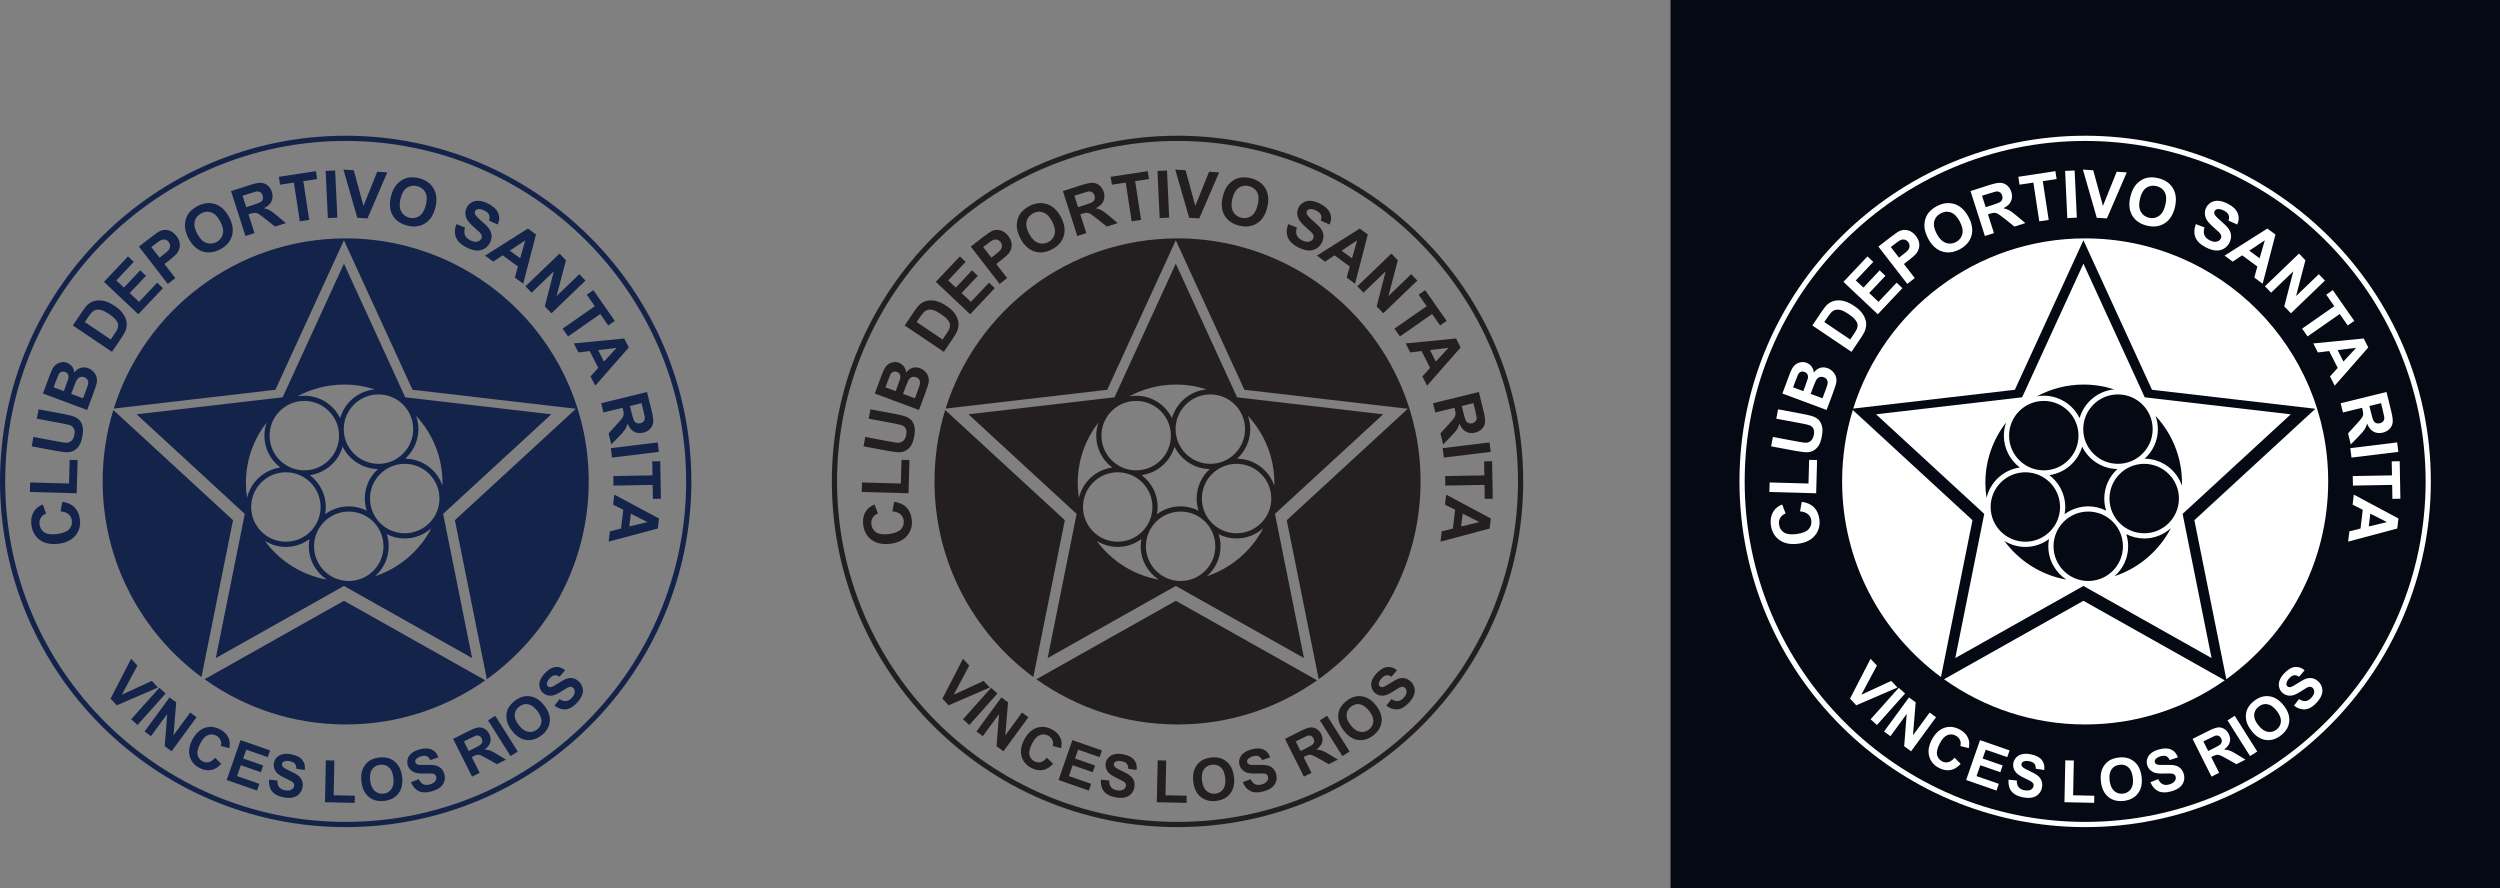 <?xml version="1.0" encoding="UTF-8"?>
<svg xmlns="http://www.w3.org/2000/svg" xmlns:xlink="http://www.w3.org/1999/xlink" width="720.34pt" height="256pt" viewBox="0 0 720.34 256" version="1.1">
<rect x="0" y="0" width="720.34" height="256" fill="#808080" stroke="none"/>
<defs>
<clipPath id="clip1">
  <path d="M 481 0 L 720.34 0 L 720.34 256 L 481 256 Z M 481 0 "/>
</clipPath>
</defs>
<g id="surface1">
<g clip-path="url(#clip1)" clip-rule="nonzero">
<path style=" stroke:none;fill-rule:nonzero;fill:rgb(1.599%,3.899%,8.199%);fill-opacity:1;" d="M 720.34 256 L 481.34 256 L 481.34 0 L 720.34 0 L 720.34 256 "/>
</g>
<path style=" stroke:none;fill-rule:nonzero;fill:rgb(8.199%,13.699%,28.6%);fill-opacity:1;" d="M 99.605 40.609 C 45.508 40.609 1.5 84.621 1.5 138.715 C 1.5 192.809 45.508 236.82 99.605 236.82 C 153.699 236.82 197.707 192.809 197.707 138.715 C 197.707 84.621 153.699 40.609 99.605 40.609 Z M 99.605 238.32 C 44.684 238.32 0 193.637 0 138.715 C 0 83.793 44.684 39.109 99.605 39.109 C 154.527 39.109 199.207 83.793 199.207 138.715 C 199.207 193.637 154.527 238.32 99.605 238.32 "/>
<path style=" stroke:none;fill-rule:nonzero;fill:rgb(8.199%,13.699%,28.6%);fill-opacity:1;" d="M 17.453 147.34 L 17.953 144.59 C 19.477 144.805 20.656 145.34 21.492 146.188 C 22.328 147.039 22.836 148.188 23.023 149.637 C 23.254 151.426 22.828 152.977 21.754 154.289 C 20.676 155.598 19.078 156.391 16.957 156.66 C 14.711 156.953 12.895 156.594 11.5 155.594 C 10.109 154.594 9.293 153.148 9.051 151.262 C 8.84 149.609 9.156 148.207 10 147.051 C 10.496 146.363 11.266 145.797 12.305 145.352 L 13.297 147.965 C 12.617 148.215 12.105 148.617 11.77 149.176 C 11.426 149.734 11.305 150.375 11.398 151.098 C 11.527 152.098 11.988 152.863 12.785 153.395 C 13.582 153.926 14.785 154.09 16.395 153.883 C 18.098 153.664 19.273 153.199 19.918 152.492 C 20.566 151.789 20.824 150.945 20.699 149.961 C 20.605 149.238 20.297 148.645 19.77 148.184 C 19.242 147.723 18.469 147.438 17.453 147.34 "/>
<path style=" stroke:none;fill-rule:nonzero;fill:rgb(8.199%,13.699%,28.6%);fill-opacity:1;" d="M 22.098 142.129 L 8.613 141.758 L 8.691 139.012 L 19.887 139.32 L 20.074 132.496 L 22.363 132.559 L 22.098 142.129 "/>
<path style=" stroke:none;fill-rule:nonzero;fill:rgb(8.199%,13.699%,28.6%);fill-opacity:1;" d="M 9.125 128.602 L 9.629 125.902 L 16.871 127.254 C 18.02 127.469 18.773 127.574 19.125 127.57 C 19.695 127.559 20.184 127.363 20.598 126.992 C 21.008 126.617 21.285 126.055 21.426 125.301 C 21.57 124.535 21.52 123.93 21.281 123.48 C 21.039 123.031 20.699 122.727 20.258 122.562 C 19.816 122.398 19.066 122.219 18.008 122.02 L 10.613 120.641 L 11.117 117.941 L 18.141 119.25 C 19.742 119.551 20.863 119.836 21.5 120.105 C 22.137 120.375 22.645 120.746 23.027 121.227 C 23.41 121.703 23.676 122.297 23.824 123.004 C 23.973 123.711 23.945 124.594 23.75 125.648 C 23.512 126.926 23.184 127.867 22.766 128.473 C 22.348 129.078 21.867 129.527 21.324 129.82 C 20.781 130.117 20.238 130.277 19.699 130.301 C 18.902 130.336 17.754 130.211 16.258 129.934 L 9.125 128.602 "/>
<path style=" stroke:none;fill-rule:nonzero;fill:rgb(8.199%,13.699%,28.6%);fill-opacity:1;" d="M 20.516 113.492 L 23.926 114.762 L 24.812 112.379 C 25.156 111.449 25.352 110.852 25.391 110.586 C 25.465 110.176 25.41 109.801 25.23 109.461 C 25.051 109.117 24.734 108.863 24.281 108.695 C 23.898 108.555 23.539 108.527 23.203 108.613 C 22.867 108.699 22.574 108.895 22.324 109.199 C 22.07 109.504 21.727 110.242 21.289 111.414 Z M 15.449 111.605 L 18.395 112.703 L 19.023 111.016 C 19.398 110.012 19.613 109.383 19.676 109.129 C 19.789 108.672 19.766 108.266 19.605 107.922 C 19.449 107.574 19.164 107.324 18.75 107.172 C 18.355 107.023 17.996 107.016 17.668 107.141 C 17.344 107.266 17.074 107.535 16.859 107.941 C 16.738 108.188 16.449 108.914 15.996 110.125 Z M 12.367 113.387 L 14.266 108.293 C 14.641 107.285 14.965 106.547 15.23 106.086 C 15.5 105.617 15.84 105.242 16.254 104.949 C 16.664 104.656 17.141 104.465 17.68 104.367 C 18.223 104.273 18.77 104.328 19.32 104.531 C 19.914 104.754 20.402 105.117 20.781 105.625 C 21.16 106.133 21.371 106.711 21.418 107.352 C 21.93 106.66 22.539 106.207 23.238 105.992 C 23.941 105.777 24.656 105.809 25.395 106.082 C 25.973 106.297 26.488 106.641 26.934 107.113 C 27.383 107.59 27.684 108.117 27.836 108.707 C 27.988 109.297 27.977 109.945 27.797 110.66 C 27.684 111.105 27.328 112.148 26.73 113.797 L 25.113 118.133 L 12.367 113.387 "/>
<path style=" stroke:none;fill-rule:nonzero;fill:rgb(8.199%,13.699%,28.6%);fill-opacity:1;" d="M 24.438 92.789 L 31.906 97.824 L 33.051 96.125 C 33.48 95.488 33.754 95.004 33.871 94.676 C 34.031 94.242 34.078 93.832 34.023 93.438 C 33.969 93.047 33.738 92.602 33.336 92.109 C 32.934 91.613 32.297 91.074 31.426 90.484 C 30.555 89.898 29.832 89.523 29.262 89.363 C 28.691 89.203 28.184 89.172 27.734 89.273 C 27.285 89.375 26.871 89.605 26.492 89.969 C 26.207 90.238 25.754 90.84 25.125 91.766 Z M 20.992 93.781 L 23.797 89.617 C 24.43 88.68 24.984 88.012 25.461 87.617 C 26.102 87.086 26.832 86.754 27.645 86.617 C 28.461 86.48 29.312 86.531 30.199 86.77 C 31.086 87.012 32.055 87.488 33.113 88.199 C 34.043 88.824 34.766 89.48 35.281 90.164 C 35.91 90.996 36.305 91.848 36.457 92.715 C 36.578 93.367 36.52 94.105 36.281 94.922 C 36.102 95.531 35.727 96.258 35.16 97.098 L 32.273 101.383 L 20.992 93.781 "/>
<path style=" stroke:none;fill-rule:nonzero;fill:rgb(8.199%,13.699%,28.6%);fill-opacity:1;" d="M 39.852 90.547 L 29.957 81.215 L 36.879 73.879 L 38.551 75.457 L 33.516 80.793 L 35.711 82.863 L 40.395 77.898 L 42.062 79.469 L 37.375 84.438 L 40.07 86.977 L 45.281 81.449 L 46.949 83.023 L 39.852 90.547 "/>
<path style=" stroke:none;fill-rule:nonzero;fill:rgb(8.199%,13.699%,28.6%);fill-opacity:1;" d="M 43.605 71.188 L 45.965 74.238 L 47.156 73.32 C 48.012 72.66 48.539 72.16 48.742 71.824 C 48.945 71.488 49.035 71.137 49.012 70.77 C 48.992 70.406 48.859 70.062 48.613 69.742 C 48.309 69.352 47.945 69.117 47.52 69.043 C 47.09 68.965 46.676 69.031 46.277 69.238 C 45.977 69.391 45.438 69.77 44.656 70.375 Z M 48.34 81.805 L 40.027 71.043 L 43.512 68.352 C 44.836 67.328 45.738 66.715 46.223 66.516 C 46.965 66.199 47.75 66.152 48.586 66.371 C 49.418 66.59 50.168 67.129 50.828 67.984 C 51.34 68.645 51.648 69.293 51.758 69.93 C 51.863 70.566 51.832 71.152 51.66 71.695 C 51.492 72.238 51.246 72.699 50.93 73.078 C 50.488 73.582 49.777 74.211 48.793 74.973 L 47.379 76.066 L 50.516 80.129 L 48.34 81.805 "/>
<path style=" stroke:none;fill-rule:nonzero;fill:rgb(8.199%,13.699%,28.6%);fill-opacity:1;" d="M 56.84 67.371 C 57.562 68.734 58.422 69.598 59.422 69.969 C 60.422 70.336 61.406 70.266 62.375 69.754 C 63.344 69.238 63.953 68.473 64.203 67.445 C 64.453 66.418 64.211 65.211 63.469 63.816 C 62.742 62.438 61.895 61.57 60.93 61.215 C 59.969 60.855 58.988 60.941 57.988 61.473 C 56.988 62.004 56.363 62.773 56.113 63.785 C 55.863 64.793 56.105 65.992 56.84 67.371 Z M 54.383 68.781 C 53.734 67.555 53.375 66.434 53.301 65.406 C 53.246 64.648 53.332 63.902 53.543 63.164 C 53.762 62.43 54.086 61.793 54.523 61.262 C 55.105 60.547 55.887 59.93 56.863 59.41 C 58.633 58.473 60.34 58.273 61.984 58.809 C 63.633 59.344 64.973 60.59 66.008 62.543 C 67.039 64.484 67.316 66.281 66.84 67.938 C 66.367 69.59 65.246 70.887 63.48 71.82 C 61.695 72.77 59.984 72.977 58.352 72.445 C 56.719 71.914 55.398 70.691 54.383 68.781 "/>
<path style=" stroke:none;fill-rule:nonzero;fill:rgb(8.199%,13.699%,28.6%);fill-opacity:1;" d="M 70.941 59.691 L 72.875 59.074 C 74.133 58.672 74.898 58.371 75.176 58.164 C 75.453 57.957 75.641 57.695 75.734 57.383 C 75.828 57.066 75.812 56.715 75.688 56.324 C 75.547 55.891 75.32 55.574 75.004 55.379 C 74.684 55.188 74.301 55.121 73.852 55.188 C 73.633 55.227 72.992 55.414 71.93 55.754 L 69.891 56.406 Z M 70.715 68.004 L 66.574 55.051 L 72.078 53.289 C 73.465 52.848 74.508 52.645 75.207 52.676 C 75.91 52.707 76.543 52.961 77.113 53.434 C 77.68 53.91 78.086 54.531 78.332 55.297 C 78.641 56.27 78.609 57.16 78.242 57.977 C 77.871 58.793 77.148 59.465 76.062 59.992 C 76.734 60.145 77.316 60.355 77.809 60.633 C 78.305 60.91 79.023 61.453 79.969 62.262 L 82.359 64.281 L 79.23 65.281 L 76.441 63.066 C 75.449 62.273 74.785 61.785 74.453 61.605 C 74.121 61.422 73.801 61.324 73.496 61.316 C 73.188 61.309 72.73 61.398 72.133 61.59 L 71.602 61.762 L 73.328 67.168 L 70.715 68.004 "/>
<path style=" stroke:none;fill-rule:nonzero;fill:rgb(8.199%,13.699%,28.6%);fill-opacity:1;" d="M 86.387 63.777 L 84.684 52.605 L 80.695 53.215 L 80.348 50.941 L 91.031 49.312 L 91.379 51.586 L 87.398 52.195 L 89.102 63.363 L 86.387 63.777 "/>
<path style=" stroke:none;fill-rule:nonzero;fill:rgb(8.199%,13.699%,28.6%);fill-opacity:1;" d="M 94.465 62.836 L 93.828 49.25 L 96.57 49.121 L 97.207 62.707 L 94.465 62.836 "/>
<path style=" stroke:none;fill-rule:nonzero;fill:rgb(8.199%,13.699%,28.6%);fill-opacity:1;" d="M 102.949 62.75 L 98.961 48.867 L 101.934 49.059 L 104.73 59.32 L 108.691 49.484 L 111.598 49.672 L 105.879 62.934 L 102.949 62.75 "/>
<path style=" stroke:none;fill-rule:nonzero;fill:rgb(8.199%,13.699%,28.6%);fill-opacity:1;" d="M 115.391 57.301 C 115.035 58.797 115.109 60.016 115.617 60.953 C 116.129 61.891 116.914 62.488 117.977 62.742 C 119.043 62.996 120.008 62.82 120.875 62.215 C 121.738 61.609 122.355 60.539 122.723 59.008 C 123.082 57.492 123.02 56.281 122.531 55.375 C 122.047 54.473 121.25 53.891 120.148 53.625 C 119.051 53.363 118.07 53.531 117.219 54.125 C 116.363 54.719 115.758 55.777 115.391 57.301 Z M 112.617 56.734 C 112.938 55.387 113.41 54.305 114.031 53.484 C 114.492 52.883 115.047 52.375 115.695 51.965 C 116.344 51.555 117.008 51.289 117.688 51.18 C 118.598 51.027 119.59 51.078 120.664 51.336 C 122.617 51.801 124.031 52.777 124.914 54.266 C 125.797 55.754 125.98 57.574 125.469 59.73 C 124.957 61.863 123.98 63.398 122.531 64.328 C 121.082 65.258 119.387 65.488 117.441 65.027 C 115.477 64.559 114.055 63.586 113.18 62.109 C 112.305 60.633 112.117 58.84 112.617 56.734 "/>
<path style=" stroke:none;fill-rule:nonzero;fill:rgb(8.199%,13.699%,28.6%);fill-opacity:1;" d="M 131.496 64.566 L 133.996 65.547 C 133.73 66.422 133.723 67.156 133.973 67.754 C 134.219 68.352 134.715 68.84 135.457 69.219 C 136.246 69.621 136.922 69.758 137.492 69.629 C 138.062 69.496 138.461 69.211 138.688 68.762 C 138.836 68.477 138.875 68.191 138.809 67.902 C 138.742 67.617 138.539 67.289 138.195 66.93 C 137.961 66.684 137.398 66.176 136.508 65.402 C 135.359 64.406 134.645 63.539 134.355 62.797 C 133.953 61.75 133.996 60.746 134.484 59.789 C 134.801 59.172 135.27 58.684 135.891 58.324 C 136.516 57.965 137.227 57.812 138.031 57.867 C 138.832 57.922 139.699 58.188 140.629 58.66 C 142.152 59.438 143.125 60.355 143.555 61.414 C 143.984 62.473 143.934 63.566 143.402 64.699 L 140.902 63.562 C 141.117 62.887 141.117 62.324 140.914 61.875 C 140.711 61.426 140.262 61.027 139.574 60.676 C 138.863 60.312 138.23 60.176 137.68 60.262 C 137.324 60.316 137.066 60.504 136.906 60.816 C 136.762 61.102 136.758 61.41 136.895 61.738 C 137.074 62.152 137.684 62.805 138.73 63.691 C 139.777 64.582 140.512 65.32 140.93 65.91 C 141.348 66.504 141.582 67.141 141.641 67.824 C 141.695 68.512 141.527 69.234 141.141 70.004 C 140.785 70.695 140.262 71.246 139.566 71.656 C 138.871 72.066 138.098 72.238 137.238 72.176 C 136.387 72.109 135.43 71.809 134.379 71.273 C 132.848 70.492 131.852 69.539 131.391 68.41 C 130.93 67.285 130.965 66.004 131.496 64.566 "/>
<path style=" stroke:none;fill-rule:nonzero;fill:rgb(8.199%,13.699%,28.6%);fill-opacity:1;" d="M 149.875 74.426 L 151.359 69.25 L 146.887 72.223 Z M 150.75 81.754 L 148.348 79.98 L 149.223 76.789 L 144.848 73.566 L 142.109 75.387 L 139.766 73.656 L 152.102 65.855 L 154.438 67.578 L 150.75 81.754 "/>
<path style=" stroke:none;fill-rule:nonzero;fill:rgb(8.199%,13.699%,28.6%);fill-opacity:1;" d="M 151.414 82.488 L 161.219 73.062 L 163.07 74.988 L 160.379 85.297 L 166.93 79.004 L 168.695 80.844 L 158.891 90.27 L 156.98 88.281 L 159.574 78.184 L 153.184 84.328 L 151.414 82.488 "/>
<path style=" stroke:none;fill-rule:nonzero;fill:rgb(8.199%,13.699%,28.6%);fill-opacity:1;" d="M 162.117 94.688 L 171.383 88.223 L 169.074 84.91 L 170.961 83.594 L 177.145 92.461 L 175.258 93.773 L 172.953 90.473 L 163.688 96.938 L 162.117 94.688 "/>
<path style=" stroke:none;fill-rule:nonzero;fill:rgb(8.199%,13.699%,28.6%);fill-opacity:1;" d="M 174.023 104.184 L 177.68 100.227 L 172.348 100.871 Z M 171.512 111.125 L 170.16 108.461 L 172.379 106.004 L 169.922 101.156 L 166.656 101.551 L 165.34 98.953 L 179.867 97.527 L 181.18 100.117 L 171.512 111.125 "/>
<path style=" stroke:none;fill-rule:nonzero;fill:rgb(8.199%,13.699%,28.6%);fill-opacity:1;" d="M 181.504 116.98 L 181.984 118.953 C 182.301 120.234 182.551 121.02 182.734 121.309 C 182.922 121.602 183.168 121.805 183.477 121.922 C 183.785 122.035 184.141 122.047 184.535 121.949 C 184.98 121.84 185.309 121.633 185.523 121.328 C 185.738 121.023 185.828 120.648 185.797 120.195 C 185.773 119.973 185.629 119.32 185.363 118.238 L 184.852 116.156 Z M 173.223 116.184 L 186.434 112.941 L 187.809 118.555 C 188.156 119.969 188.289 121.023 188.211 121.723 C 188.129 122.418 187.832 123.035 187.32 123.566 C 186.809 124.102 186.16 124.465 185.383 124.656 C 184.391 124.898 183.5 124.809 182.711 124.383 C 181.922 123.961 181.301 123.188 180.848 122.07 C 180.652 122.727 180.402 123.297 180.09 123.77 C 179.781 124.242 179.191 124.926 178.32 125.812 L 176.137 128.059 L 175.355 124.867 L 177.758 122.234 C 178.617 121.301 179.148 120.672 179.352 120.355 C 179.559 120.035 179.676 119.723 179.707 119.418 C 179.734 119.109 179.676 118.652 179.527 118.039 L 179.395 117.496 L 173.879 118.852 L 173.223 116.184 "/>
<path style=" stroke:none;fill-rule:nonzero;fill:rgb(8.199%,13.699%,28.6%);fill-opacity:1;" d="M 176.008 129.129 L 189.508 127.473 L 189.84 130.195 L 176.34 131.852 L 176.008 129.129 "/>
<path style=" stroke:none;fill-rule:nonzero;fill:rgb(8.199%,13.699%,28.6%);fill-opacity:1;" d="M 176.715 137.172 L 188.012 136.969 L 187.938 132.934 L 190.238 132.891 L 190.434 143.695 L 188.133 143.738 L 188.059 139.715 L 176.762 139.918 L 176.715 137.172 "/>
<path style=" stroke:none;fill-rule:nonzero;fill:rgb(8.199%,13.699%,28.6%);fill-opacity:1;" d="M 181.324 151.688 L 186.559 150.434 L 181.77 148.004 Z M 175.375 156.062 L 175.734 153.098 L 178.941 152.289 L 179.594 146.891 L 176.66 145.406 L 177.012 142.516 L 189.879 149.402 L 189.531 152.285 L 175.375 156.062 "/>
<path style=" stroke:none;fill-rule:nonzero;fill:rgb(8.199%,13.699%,28.6%);fill-opacity:1;" d="M 31.855 201.305 L 37.777 189.82 L 39.598 191.766 L 35.117 200.164 L 43.734 196.191 L 45.516 198.098 L 33.648 203.223 L 31.855 201.305 "/>
<path style=" stroke:none;fill-rule:nonzero;fill:rgb(8.199%,13.699%,28.6%);fill-opacity:1;" d="M 37.781 207.258 L 45.891 198.184 L 47.723 199.82 L 39.613 208.895 L 37.781 207.258 "/>
<path style=" stroke:none;fill-rule:nonzero;fill:rgb(8.199%,13.699%,28.6%);fill-opacity:1;" d="M 41.656 210.773 L 48.844 200.957 L 50.773 202.367 L 49.992 211.867 L 54.793 205.312 L 56.633 206.66 L 49.445 216.477 L 47.457 215.023 L 48.188 205.723 L 43.496 212.121 L 41.656 210.773 "/>
<path style=" stroke:none;fill-rule:nonzero;fill:rgb(8.199%,13.699%,28.6%);fill-opacity:1;" d="M 61.977 218.332 L 63.742 220.102 C 62.805 221.113 61.809 221.707 60.758 221.887 C 59.707 222.066 58.602 221.852 57.445 221.25 C 56.012 220.504 55.09 219.398 54.676 217.941 C 54.266 216.48 54.5 214.902 55.383 213.203 C 56.32 211.406 57.512 210.254 58.957 209.742 C 60.402 209.23 61.879 209.371 63.391 210.156 C 64.711 210.844 65.582 211.793 66 213.004 C 66.25 213.723 66.273 214.578 66.066 215.566 L 63.641 214.961 C 63.805 214.332 63.77 213.754 63.531 213.219 C 63.297 212.684 62.891 212.266 62.309 211.965 C 61.512 211.547 60.711 211.496 59.914 211.809 C 59.117 212.125 58.383 212.926 57.715 214.211 C 57.004 215.578 56.742 216.676 56.93 217.512 C 57.121 218.344 57.609 218.965 58.395 219.375 C 58.973 219.676 59.566 219.754 60.176 219.602 C 60.785 219.453 61.387 219.027 61.977 218.332 "/>
<path style=" stroke:none;fill-rule:nonzero;fill:rgb(8.199%,13.699%,28.6%);fill-opacity:1;" d="M 65.312 224.754 L 69.305 213.262 L 77.832 216.223 L 77.156 218.164 L 70.953 216.012 L 70.066 218.559 L 75.84 220.566 L 75.164 222.5 L 69.395 220.496 L 68.305 223.625 L 74.727 225.855 L 74.055 227.793 L 65.312 224.754 "/>
<path style=" stroke:none;fill-rule:nonzero;fill:rgb(8.199%,13.699%,28.6%);fill-opacity:1;" d="M 77.523 224.656 L 79.914 224.891 C 79.898 225.707 80.07 226.34 80.43 226.793 C 80.789 227.25 81.336 227.547 82.066 227.695 C 82.844 227.848 83.461 227.797 83.918 227.547 C 84.379 227.297 84.652 226.953 84.738 226.512 C 84.793 226.23 84.758 225.973 84.633 225.742 C 84.504 225.512 84.25 225.281 83.867 225.055 C 83.602 224.898 82.992 224.598 82.039 224.152 C 80.809 223.578 79.98 223.004 79.551 222.434 C 78.949 221.633 78.738 220.758 78.926 219.816 C 79.047 219.207 79.332 218.672 79.781 218.211 C 80.227 217.75 80.805 217.445 81.508 217.293 C 82.211 217.148 83.023 217.16 83.941 217.344 C 85.438 217.641 86.504 218.191 87.129 218.996 C 87.758 219.805 87.98 220.758 87.805 221.863 L 85.371 221.492 C 85.391 220.859 85.258 220.375 84.969 220.039 C 84.684 219.703 84.203 219.469 83.523 219.336 C 82.82 219.195 82.246 219.23 81.793 219.441 C 81.5 219.578 81.324 219.797 81.262 220.105 C 81.207 220.391 81.281 220.652 81.477 220.902 C 81.73 221.219 82.418 221.629 83.535 222.137 C 84.656 222.645 85.465 223.102 85.969 223.512 C 86.473 223.914 86.832 224.406 87.047 224.984 C 87.266 225.559 87.297 226.223 87.148 226.98 C 87.016 227.664 86.699 228.266 86.199 228.789 C 85.703 229.312 85.078 229.648 84.324 229.801 C 83.574 229.957 82.676 229.93 81.641 229.727 C 80.133 229.426 79.039 228.852 78.371 227.992 C 77.699 227.137 77.414 226.023 77.523 224.656 "/>
<path style=" stroke:none;fill-rule:nonzero;fill:rgb(8.199%,13.699%,28.6%);fill-opacity:1;" d="M 93.637 231.145 L 93.887 219.078 L 96.344 219.129 L 96.137 229.148 L 102.242 229.277 L 102.199 231.328 L 93.637 231.145 "/>
<path style=" stroke:none;fill-rule:nonzero;fill:rgb(8.199%,13.699%,28.6%);fill-opacity:1;" d="M 106.66 224.922 C 106.828 226.289 107.273 227.285 107.992 227.914 C 108.711 228.543 109.555 228.797 110.527 228.676 C 111.5 228.559 112.254 228.109 112.789 227.332 C 113.328 226.555 113.512 225.465 113.34 224.066 C 113.168 222.68 112.738 221.688 112.047 221.078 C 111.355 220.473 110.508 220.23 109.504 220.355 C 108.496 220.48 107.73 220.922 107.199 221.688 C 106.668 222.453 106.488 223.531 106.66 224.922 Z M 104.156 225.312 C 104.008 224.082 104.062 223.027 104.328 222.148 C 104.527 221.496 104.836 220.898 105.25 220.352 C 105.664 219.805 106.141 219.379 106.676 219.074 C 107.391 218.66 108.238 218.395 109.223 218.273 C 111 218.055 112.492 218.434 113.695 219.406 C 114.902 220.379 115.625 221.848 115.867 223.812 C 116.105 225.762 115.766 227.352 114.84 228.586 C 113.914 229.816 112.566 230.539 110.793 230.762 C 108.996 230.98 107.5 230.609 106.305 229.645 C 105.109 228.68 104.395 227.234 104.156 225.312 "/>
<path style=" stroke:none;fill-rule:nonzero;fill:rgb(8.199%,13.699%,28.6%);fill-opacity:1;" d="M 118.406 225.379 L 120.645 224.504 C 121 225.238 121.441 225.723 121.969 225.965 C 122.492 226.211 123.117 226.23 123.836 226.027 C 124.598 225.809 125.125 225.488 125.422 225.055 C 125.715 224.625 125.801 224.191 125.68 223.762 C 125.602 223.484 125.453 223.273 125.234 223.121 C 125.02 222.977 124.688 222.887 124.242 222.855 C 123.938 222.84 123.258 222.848 122.203 222.883 C 120.848 222.926 119.848 222.789 119.211 222.477 C 118.309 222.035 117.727 221.352 117.465 220.426 C 117.297 219.828 117.309 219.223 117.496 218.609 C 117.688 217.992 118.066 217.461 118.625 217.008 C 119.184 216.559 119.914 216.203 120.812 215.953 C 122.281 215.535 123.48 215.543 124.406 215.977 C 125.332 216.41 125.965 217.16 126.305 218.227 L 123.973 219 C 123.699 218.426 123.359 218.055 122.953 217.887 C 122.547 217.715 122.008 217.727 121.344 217.914 C 120.656 218.109 120.156 218.402 119.848 218.793 C 119.648 219.043 119.594 219.324 119.68 219.625 C 119.758 219.902 119.941 220.109 120.23 220.238 C 120.602 220.402 121.398 220.461 122.625 220.406 C 123.852 220.352 124.781 220.395 125.414 220.527 C 126.051 220.66 126.594 220.938 127.047 221.352 C 127.5 221.766 127.832 222.344 128.043 223.086 C 128.23 223.758 128.223 224.438 128.016 225.129 C 127.809 225.82 127.402 226.402 126.805 226.883 C 126.203 227.359 125.391 227.742 124.375 228.027 C 122.895 228.449 121.66 228.426 120.676 227.969 C 119.688 227.508 118.934 226.645 118.406 225.379 "/>
<path style=" stroke:none;fill-rule:nonzero;fill:rgb(8.199%,13.699%,28.6%);fill-opacity:1;" d="M 135.059 216.398 L 136.684 215.582 C 137.738 215.055 138.371 214.68 138.59 214.461 C 138.809 214.238 138.934 213.98 138.973 213.691 C 139.016 213.398 138.949 213.09 138.785 212.762 C 138.602 212.395 138.355 212.148 138.051 212.023 C 137.742 211.895 137.395 211.891 137.008 212.012 C 136.816 212.078 136.277 212.332 135.387 212.781 L 133.676 213.641 Z M 136.016 223.777 L 130.555 212.902 L 135.176 210.582 C 136.34 209.996 137.23 209.672 137.855 209.602 C 138.48 209.535 139.074 209.668 139.645 210.012 C 140.211 210.352 140.656 210.844 140.98 211.484 C 141.391 212.301 141.488 213.094 141.273 213.867 C 141.062 214.641 140.512 215.336 139.629 215.953 C 140.242 215.992 140.785 216.098 141.262 216.277 C 141.738 216.453 142.449 216.832 143.398 217.414 L 145.793 218.867 L 143.164 220.188 L 140.391 218.617 C 139.402 218.055 138.746 217.715 138.43 217.602 C 138.113 217.484 137.816 217.445 137.543 217.48 C 137.27 217.516 136.883 217.66 136.375 217.91 L 135.93 218.137 L 138.211 222.676 L 136.016 223.777 "/>
<path style=" stroke:none;fill-rule:nonzero;fill:rgb(8.199%,13.699%,28.6%);fill-opacity:1;" d="M 147.113 217.852 L 140.617 207.559 L 142.695 206.246 L 149.191 216.539 L 147.113 217.852 "/>
<path style=" stroke:none;fill-rule:nonzero;fill:rgb(8.199%,13.699%,28.6%);fill-opacity:1;" d="M 149.516 208.988 C 150.371 210.07 151.266 210.695 152.207 210.859 C 153.145 211.023 154 210.805 154.77 210.199 C 155.539 209.594 155.953 208.816 156.012 207.875 C 156.066 206.934 155.66 205.906 154.785 204.797 C 153.922 203.703 153.039 203.074 152.133 202.914 C 151.23 202.754 150.379 202.984 149.582 203.613 C 148.789 204.238 148.359 205.016 148.305 205.945 C 148.246 206.875 148.652 207.891 149.516 208.988 Z M 147.578 210.621 C 146.812 209.648 146.316 208.715 146.086 207.824 C 145.922 207.168 145.871 206.496 145.941 205.812 C 146.016 205.129 146.199 204.52 146.504 203.98 C 146.898 203.258 147.484 202.59 148.266 201.977 C 149.672 200.867 151.145 200.418 152.68 200.625 C 154.211 200.832 155.594 201.715 156.816 203.273 C 158.031 204.816 158.562 206.352 158.41 207.887 C 158.262 209.418 157.48 210.738 156.078 211.844 C 154.656 212.961 153.184 213.418 151.66 213.215 C 150.141 213.008 148.777 212.145 147.578 210.621 "/>
<path style=" stroke:none;fill-rule:nonzero;fill:rgb(8.199%,13.699%,28.6%);fill-opacity:1;" d="M 159.762 203.332 L 161.227 201.43 C 161.91 201.871 162.539 202.062 163.113 202 C 163.691 201.938 164.234 201.633 164.742 201.086 C 165.285 200.508 165.57 199.957 165.602 199.438 C 165.629 198.914 165.48 198.5 165.152 198.195 C 164.945 197.996 164.707 197.891 164.445 197.879 C 164.184 197.863 163.852 197.957 163.457 198.16 C 163.188 198.305 162.609 198.66 161.723 199.234 C 160.586 199.973 159.66 200.371 158.949 200.438 C 157.949 200.523 157.098 200.238 156.395 199.582 C 155.945 199.156 155.641 198.633 155.488 198.008 C 155.336 197.383 155.379 196.73 155.625 196.055 C 155.871 195.379 156.312 194.703 156.953 194.02 C 157.996 192.902 159.027 192.293 160.047 192.188 C 161.062 192.082 161.988 192.395 162.832 193.133 L 161.23 195 C 160.703 194.648 160.223 194.508 159.785 194.57 C 159.348 194.637 158.895 194.922 158.422 195.426 C 157.934 195.945 157.656 196.457 157.598 196.953 C 157.555 197.27 157.648 197.535 157.883 197.754 C 158.09 197.949 158.355 198.027 158.672 197.988 C 159.07 197.941 159.785 197.578 160.809 196.898 C 161.828 196.219 162.648 195.773 163.258 195.562 C 163.871 195.348 164.477 195.305 165.082 195.426 C 165.684 195.547 166.266 195.867 166.828 196.395 C 167.336 196.871 167.68 197.461 167.859 198.16 C 168.039 198.859 167.996 199.566 167.727 200.285 C 167.461 201.004 166.965 201.75 166.242 202.523 C 165.191 203.645 164.121 204.266 163.039 204.379 C 161.957 204.496 160.863 204.148 159.762 203.332 "/>
<path style=" stroke:none;fill-rule:nonzero;fill:rgb(8.199%,13.699%,28.6%);fill-opacity:1;" d="M 67.141 149.887 L 32.656 118.137 C 30.656 124.645 29.578 131.551 29.578 138.715 C 29.578 161.832 40.785 182.328 58.055 195.082 L 67.141 149.887 "/>
<path style=" stroke:none;fill-rule:nonzero;fill:rgb(8.199%,13.699%,28.6%);fill-opacity:1;" d="M 99.605 68.688 C 68.242 68.688 41.699 89.305 32.781 117.723 L 79.352 112.309 L 99.105 69.227 L 118.863 112.309 L 165.941 117.781 L 131.074 149.887 L 140.281 195.699 C 158.043 182.996 169.633 162.215 169.633 138.715 C 169.633 100.039 138.277 68.688 99.605 68.688 "/>
<path style=" stroke:none;fill-rule:nonzero;fill:rgb(8.199%,13.699%,28.6%);fill-opacity:1;" d="M 99.105 173.109 L 58.941 195.711 C 70.406 203.902 84.438 208.742 99.605 208.742 C 114.578 208.742 128.445 204.027 139.828 196.023 L 99.105 173.109 "/>
<path style=" stroke:none;fill-rule:nonzero;fill:rgb(8.199%,13.699%,28.6%);fill-opacity:1;" d="M 127.48 139.906 C 125.938 135.445 121.73 132.223 116.766 132.156 C 119.09 130.051 120.559 127.02 120.559 123.648 C 120.559 122.305 120.312 121.016 119.887 119.816 C 124.609 124.879 127.5 131.664 127.5 139.129 C 127.5 139.387 127.488 139.645 127.48 139.906 Z M 116.617 153.652 C 111.094 153.652 106.613 149.176 106.613 143.652 C 106.613 138.129 111.094 133.648 116.617 133.648 C 122.141 133.648 126.621 138.129 126.621 143.652 C 126.621 149.176 122.141 153.652 116.617 153.652 Z M 108.098 166.012 C 110.48 163.902 111.996 160.828 111.996 157.402 C 111.996 156.188 111.805 155.016 111.449 153.914 C 113.008 154.699 114.758 155.152 116.617 155.152 C 119.578 155.152 122.273 154.02 124.312 152.176 C 120.938 158.664 115.133 163.676 108.098 166.012 Z M 100.492 167.402 C 94.969 167.402 90.488 162.926 90.488 157.402 C 90.488 151.879 94.969 147.398 100.492 147.398 C 106.016 147.398 110.496 151.879 110.496 157.402 C 110.496 162.926 106.016 167.402 100.492 167.402 Z M 76.316 155.844 C 78.078 156.941 80.148 157.586 82.371 157.586 C 84.926 157.586 87.277 156.742 89.188 155.328 C 89.062 156.004 88.988 156.691 88.988 157.402 C 88.988 161.41 91.055 164.941 94.172 167.004 C 86.867 165.699 80.531 161.602 76.316 155.844 Z M 72.371 146.086 C 72.371 140.559 76.848 136.082 82.371 136.082 C 87.898 136.082 92.375 140.559 92.375 146.086 C 92.375 151.609 87.898 156.086 82.371 156.086 C 76.848 156.086 72.371 151.609 72.371 146.086 Z M 70.852 139.129 C 70.852 132.562 73.094 126.52 76.844 121.719 C 76.422 122.91 76.184 124.188 76.184 125.523 C 76.184 129.273 77.996 132.605 80.785 134.703 C 76.062 135.359 72.254 138.891 71.184 143.469 C 70.965 142.055 70.852 140.605 70.852 139.129 Z M 87.684 115.52 C 93.211 115.52 97.688 119.996 97.688 125.523 C 97.688 131.047 93.211 135.523 87.684 135.523 C 82.16 135.523 77.684 131.047 77.684 125.523 C 77.684 119.996 82.16 115.52 87.684 115.52 Z M 99.176 110.805 C 102.246 110.805 105.195 111.297 107.965 112.199 C 103.207 112.652 99.289 116.012 98.008 120.48 C 96.133 116.66 92.219 114.02 87.684 114.02 C 87.012 114.02 86.355 114.09 85.719 114.199 C 89.719 112.035 94.305 110.805 99.176 110.805 Z M 105.66 147.141 C 104.105 146.352 102.352 145.898 100.492 145.898 C 97.941 145.898 95.59 146.746 93.676 148.156 C 93.801 147.484 93.875 146.793 93.875 146.086 C 93.875 142.332 92.059 139.004 89.27 136.902 C 93.805 136.273 97.496 133 98.734 128.691 C 100.586 132.465 104.438 135.086 108.906 135.141 C 106.586 137.246 105.113 140.277 105.113 143.652 C 105.113 144.867 105.309 146.039 105.66 147.141 Z M 119.059 123.648 C 119.059 129.172 114.578 133.648 109.055 133.648 C 103.531 133.648 99.051 129.172 99.051 123.648 C 99.051 118.121 103.531 113.645 109.055 113.645 C 114.578 113.645 119.059 118.121 119.059 123.648 Z M 158.852 119.375 L 116.766 114.48 L 99.105 75.969 L 81.445 114.48 L 39.363 119.375 L 70.531 148.07 L 62.184 189.609 L 99.105 168.832 L 136.031 189.609 L 127.684 148.07 L 158.852 119.375 "/>
<path style=" stroke:none;fill-rule:nonzero;fill:rgb(13.699%,12.199%,12.5%);fill-opacity:1;" d="M 339.285 40.609 C 285.191 40.609 241.184 84.621 241.184 138.715 C 241.184 192.809 285.191 236.82 339.285 236.82 C 393.383 236.82 437.391 192.809 437.391 138.715 C 437.391 84.621 393.383 40.609 339.285 40.609 Z M 339.285 238.32 C 284.367 238.32 239.684 193.637 239.684 138.715 C 239.684 83.793 284.367 39.109 339.285 39.109 C 394.211 39.109 438.891 83.793 438.891 138.715 C 438.891 193.637 394.211 238.32 339.285 238.32 "/>
<path style=" stroke:none;fill-rule:nonzero;fill:rgb(13.699%,12.199%,12.5%);fill-opacity:1;" d="M 257.137 147.34 L 257.633 144.59 C 259.156 144.805 260.34 145.34 261.176 146.188 C 262.008 147.039 262.52 148.188 262.707 149.637 C 262.938 151.426 262.512 152.977 261.438 154.289 C 260.359 155.598 258.762 156.391 256.641 156.66 C 254.395 156.953 252.574 156.594 251.184 155.594 C 249.793 154.594 248.977 153.148 248.734 151.262 C 248.523 149.609 248.84 148.207 249.684 147.051 C 250.18 146.363 250.949 145.797 251.988 145.352 L 252.98 147.965 C 252.301 148.215 251.789 148.617 251.449 149.176 C 251.109 149.734 250.988 150.375 251.078 151.098 C 251.211 152.098 251.672 152.863 252.469 153.395 C 253.266 153.926 254.469 154.09 256.078 153.883 C 257.781 153.664 258.957 153.199 259.602 152.492 C 260.246 151.789 260.508 150.945 260.383 149.961 C 260.289 149.238 259.98 148.645 259.449 148.184 C 258.926 147.723 258.152 147.438 257.137 147.34 "/>
<path style=" stroke:none;fill-rule:nonzero;fill:rgb(13.699%,12.199%,12.5%);fill-opacity:1;" d="M 261.781 142.129 L 248.301 141.758 L 248.375 139.012 L 259.566 139.32 L 259.758 132.496 L 262.047 132.559 L 261.781 142.129 "/>
<path style=" stroke:none;fill-rule:nonzero;fill:rgb(13.699%,12.199%,12.5%);fill-opacity:1;" d="M 248.809 128.602 L 249.312 125.902 L 256.555 127.254 C 257.703 127.469 258.453 127.574 258.809 127.57 C 259.379 127.559 259.867 127.363 260.281 126.992 C 260.691 126.617 260.969 126.055 261.109 125.301 C 261.254 124.535 261.203 123.93 260.965 123.48 C 260.723 123.031 260.383 122.727 259.941 122.562 C 259.5 122.398 258.75 122.219 257.691 122.02 L 250.297 120.641 L 250.801 117.941 L 257.82 119.25 C 259.426 119.551 260.547 119.836 261.184 120.105 C 261.82 120.375 262.328 120.746 262.711 121.227 C 263.094 121.703 263.359 122.297 263.508 123.004 C 263.652 123.711 263.629 124.594 263.434 125.648 C 263.195 126.926 262.863 127.867 262.445 128.473 C 262.027 129.078 261.551 129.527 261.008 129.82 C 260.465 130.117 259.922 130.277 259.383 130.301 C 258.586 130.336 257.438 130.211 255.941 129.934 L 248.809 128.602 "/>
<path style=" stroke:none;fill-rule:nonzero;fill:rgb(13.699%,12.199%,12.5%);fill-opacity:1;" d="M 260.199 113.492 L 263.609 114.762 L 264.496 112.379 C 264.84 111.449 265.031 110.852 265.074 110.586 C 265.148 110.176 265.094 109.801 264.914 109.461 C 264.734 109.117 264.418 108.863 263.965 108.695 C 263.582 108.555 263.223 108.527 262.887 108.613 C 262.551 108.699 262.258 108.895 262.008 109.199 C 261.754 109.504 261.41 110.242 260.973 111.414 Z M 255.133 111.605 L 258.078 112.703 L 258.707 111.016 C 259.078 110.012 259.297 109.383 259.359 109.129 C 259.473 108.672 259.445 108.266 259.289 107.922 C 259.133 107.574 258.848 107.324 258.434 107.172 C 258.039 107.023 257.68 107.016 257.352 107.141 C 257.023 107.266 256.758 107.535 256.543 107.941 C 256.422 108.188 256.133 108.914 255.68 110.125 Z M 252.051 113.387 L 253.949 108.293 C 254.324 107.285 254.645 106.547 254.914 106.086 C 255.184 105.617 255.523 105.242 255.938 104.949 C 256.348 104.656 256.824 104.465 257.363 104.367 C 257.906 104.273 258.449 104.328 259.004 104.531 C 259.598 104.754 260.086 105.117 260.465 105.625 C 260.844 106.133 261.055 106.711 261.102 107.352 C 261.613 106.66 262.223 106.207 262.922 105.992 C 263.621 105.777 264.34 105.809 265.078 106.082 C 265.656 106.297 266.172 106.641 266.617 107.113 C 267.066 107.59 267.367 108.117 267.52 108.707 C 267.672 109.297 267.66 109.945 267.48 110.66 C 267.367 111.105 267.012 112.148 266.414 113.797 L 264.797 118.133 L 252.051 113.387 "/>
<path style=" stroke:none;fill-rule:nonzero;fill:rgb(13.699%,12.199%,12.5%);fill-opacity:1;" d="M 264.121 92.789 L 271.59 97.824 L 272.734 96.125 C 273.164 95.488 273.438 95.004 273.555 94.676 C 273.715 94.242 273.762 93.832 273.707 93.438 C 273.648 93.047 273.422 92.602 273.02 92.109 C 272.617 91.613 271.98 91.074 271.109 90.484 C 270.238 89.898 269.516 89.523 268.945 89.363 C 268.375 89.203 267.867 89.172 267.418 89.273 C 266.969 89.375 266.555 89.605 266.176 89.969 C 265.891 90.238 265.434 90.84 264.809 91.766 Z M 260.676 93.781 L 263.48 89.617 C 264.113 88.68 264.668 88.012 265.145 87.617 C 265.785 87.086 266.512 86.754 267.328 86.617 C 268.145 86.48 268.996 86.531 269.883 86.77 C 270.77 87.012 271.738 87.488 272.797 88.199 C 273.727 88.824 274.445 89.48 274.965 90.164 C 275.594 90.996 275.984 91.848 276.141 92.715 C 276.262 93.367 276.199 94.105 275.965 94.922 C 275.785 95.531 275.41 96.258 274.844 97.098 L 271.957 101.383 L 260.676 93.781 "/>
<path style=" stroke:none;fill-rule:nonzero;fill:rgb(13.699%,12.199%,12.5%);fill-opacity:1;" d="M 279.535 90.547 L 269.641 81.215 L 276.562 73.879 L 278.234 75.457 L 273.199 80.793 L 275.395 82.863 L 280.078 77.898 L 281.746 79.469 L 277.059 84.438 L 279.754 86.977 L 284.965 81.449 L 286.633 83.023 L 279.535 90.547 "/>
<path style=" stroke:none;fill-rule:nonzero;fill:rgb(13.699%,12.199%,12.5%);fill-opacity:1;" d="M 283.289 71.188 L 285.648 74.238 L 286.84 73.32 C 287.695 72.66 288.223 72.16 288.426 71.824 C 288.629 71.488 288.719 71.137 288.695 70.77 C 288.676 70.406 288.539 70.062 288.297 69.742 C 287.992 69.352 287.629 69.117 287.199 69.043 C 286.773 68.965 286.359 69.031 285.961 69.238 C 285.66 69.391 285.121 69.77 284.34 70.375 Z M 288.023 81.805 L 279.711 71.043 L 283.195 68.352 C 284.52 67.328 285.422 66.715 285.906 66.516 C 286.648 66.199 287.434 66.152 288.27 66.371 C 289.102 66.59 289.852 67.129 290.512 67.984 C 291.023 68.645 291.332 69.293 291.441 69.93 C 291.547 70.566 291.516 71.152 291.344 71.695 C 291.176 72.238 290.93 72.699 290.613 73.078 C 290.172 73.582 289.461 74.211 288.477 74.973 L 287.062 76.066 L 290.199 80.129 L 288.023 81.805 "/>
<path style=" stroke:none;fill-rule:nonzero;fill:rgb(13.699%,12.199%,12.5%);fill-opacity:1;" d="M 296.523 67.371 C 297.246 68.734 298.105 69.598 299.105 69.969 C 300.105 70.336 301.09 70.266 302.059 69.754 C 303.027 69.238 303.633 68.473 303.887 67.445 C 304.137 66.418 303.895 65.211 303.152 63.816 C 302.426 62.438 301.578 61.57 300.613 61.215 C 299.652 60.855 298.672 60.941 297.672 61.473 C 296.672 62.004 296.047 62.773 295.797 63.785 C 295.547 64.793 295.789 65.992 296.523 67.371 Z M 294.066 68.781 C 293.418 67.555 293.059 66.434 292.984 65.406 C 292.93 64.648 293.012 63.902 293.227 63.164 C 293.441 62.43 293.77 61.793 294.207 61.262 C 294.789 60.547 295.566 59.93 296.547 59.41 C 298.316 58.473 300.023 58.273 301.672 58.809 C 303.316 59.344 304.656 60.59 305.691 62.543 C 306.723 64.484 306.996 66.281 306.523 67.938 C 306.051 69.59 304.93 70.887 303.164 71.82 C 301.379 72.77 299.668 72.977 298.035 72.445 C 296.402 71.914 295.082 70.691 294.066 68.781 "/>
<path style=" stroke:none;fill-rule:nonzero;fill:rgb(13.699%,12.199%,12.5%);fill-opacity:1;" d="M 310.621 59.691 L 312.559 59.074 C 313.812 58.672 314.578 58.371 314.859 58.164 C 315.137 57.957 315.324 57.695 315.418 57.383 C 315.512 57.066 315.496 56.715 315.371 56.324 C 315.23 55.891 315.004 55.574 314.684 55.379 C 314.367 55.188 313.984 55.121 313.535 55.188 C 313.316 55.227 312.676 55.414 311.613 55.754 L 309.574 56.406 Z M 310.398 68.004 L 306.258 55.051 L 311.762 53.289 C 313.148 52.848 314.191 52.645 314.891 52.676 C 315.594 52.707 316.227 52.961 316.797 53.434 C 317.363 53.91 317.77 54.531 318.012 55.297 C 318.324 56.27 318.297 57.16 317.926 57.977 C 317.555 58.793 316.828 59.465 315.746 59.992 C 316.418 60.145 317 60.355 317.492 60.633 C 317.988 60.91 318.707 61.453 319.652 62.262 L 322.043 64.281 L 318.914 65.281 L 316.125 63.066 C 315.133 62.273 314.469 61.785 314.137 61.605 C 313.805 61.422 313.484 61.324 313.18 61.316 C 312.871 61.309 312.414 61.398 311.812 61.59 L 311.285 61.762 L 313.012 67.168 L 310.398 68.004 "/>
<path style=" stroke:none;fill-rule:nonzero;fill:rgb(13.699%,12.199%,12.5%);fill-opacity:1;" d="M 326.07 63.777 L 324.367 52.605 L 320.379 53.215 L 320.031 50.941 L 330.715 49.312 L 331.062 51.586 L 327.082 52.195 L 328.785 63.363 L 326.07 63.777 "/>
<path style=" stroke:none;fill-rule:nonzero;fill:rgb(13.699%,12.199%,12.5%);fill-opacity:1;" d="M 334.145 62.836 L 333.512 49.25 L 336.254 49.121 L 336.887 62.707 L 334.145 62.836 "/>
<path style=" stroke:none;fill-rule:nonzero;fill:rgb(13.699%,12.199%,12.5%);fill-opacity:1;" d="M 342.633 62.75 L 338.641 48.867 L 341.613 49.059 L 344.414 59.32 L 348.375 49.484 L 351.281 49.672 L 345.559 62.934 L 342.633 62.75 "/>
<path style=" stroke:none;fill-rule:nonzero;fill:rgb(13.699%,12.199%,12.5%);fill-opacity:1;" d="M 355.074 57.301 C 354.719 58.797 354.797 60.016 355.301 60.953 C 355.809 61.891 356.598 62.488 357.66 62.742 C 358.727 62.996 359.691 62.82 360.559 62.215 C 361.422 61.609 362.039 60.539 362.402 59.008 C 362.766 57.492 362.703 56.281 362.215 55.375 C 361.727 54.473 360.934 53.891 359.832 53.625 C 358.73 53.363 357.754 53.531 356.902 54.125 C 356.047 54.719 355.438 55.777 355.074 57.301 Z M 352.301 56.734 C 352.621 55.387 353.094 54.305 353.715 53.484 C 354.176 52.883 354.73 52.375 355.379 51.965 C 356.027 51.555 356.691 51.289 357.371 51.18 C 358.281 51.027 359.273 51.078 360.348 51.336 C 362.301 51.801 363.715 52.777 364.598 54.266 C 365.48 55.754 365.664 57.574 365.148 59.73 C 364.641 61.863 363.664 63.398 362.215 64.328 C 360.766 65.258 359.07 65.488 357.129 65.027 C 355.16 64.559 353.738 63.586 352.863 62.109 C 351.988 60.633 351.801 58.84 352.301 56.734 "/>
<path style=" stroke:none;fill-rule:nonzero;fill:rgb(13.699%,12.199%,12.5%);fill-opacity:1;" d="M 371.18 64.566 L 373.68 65.547 C 373.414 66.422 373.406 67.156 373.652 67.754 C 373.902 68.352 374.395 68.84 375.141 69.219 C 375.93 69.621 376.605 69.758 377.176 69.629 C 377.746 69.496 378.145 69.211 378.371 68.762 C 378.516 68.477 378.559 68.191 378.492 67.902 C 378.426 67.617 378.223 67.289 377.879 66.93 C 377.645 66.684 377.082 66.176 376.191 65.402 C 375.047 64.406 374.328 63.539 374.039 62.797 C 373.637 61.75 373.68 60.746 374.168 59.789 C 374.484 59.172 374.953 58.684 375.574 58.324 C 376.199 57.965 376.91 57.812 377.715 57.867 C 378.516 57.922 379.383 58.188 380.312 58.66 C 381.836 59.438 382.809 60.355 383.238 61.414 C 383.668 62.473 383.617 63.566 383.09 64.699 L 380.586 63.562 C 380.801 62.887 380.801 62.324 380.598 61.875 C 380.391 61.426 379.945 61.027 379.258 60.676 C 378.547 60.312 377.914 60.176 377.363 60.262 C 377.008 60.316 376.754 60.504 376.59 60.816 C 376.445 61.102 376.441 61.41 376.578 61.738 C 376.758 62.152 377.367 62.805 378.414 63.691 C 379.465 64.582 380.195 65.32 380.613 65.91 C 381.027 66.504 381.266 67.141 381.324 67.824 C 381.379 68.512 381.215 69.234 380.82 70.004 C 380.469 70.695 379.945 71.246 379.25 71.656 C 378.555 72.066 377.777 72.238 376.922 72.176 C 376.066 72.109 375.113 71.809 374.062 71.273 C 372.531 70.492 371.535 69.539 371.074 68.41 C 370.613 67.285 370.648 66.004 371.18 64.566 "/>
<path style=" stroke:none;fill-rule:nonzero;fill:rgb(13.699%,12.199%,12.5%);fill-opacity:1;" d="M 389.559 74.426 L 391.047 69.25 L 386.57 72.223 Z M 390.434 81.754 L 388.027 79.98 L 388.906 76.789 L 384.531 73.566 L 381.797 75.387 L 379.449 73.656 L 391.785 65.855 L 394.121 67.578 L 390.434 81.754 "/>
<path style=" stroke:none;fill-rule:nonzero;fill:rgb(13.699%,12.199%,12.5%);fill-opacity:1;" d="M 391.098 82.488 L 400.902 73.062 L 402.754 74.988 L 400.062 85.297 L 406.609 79.004 L 408.379 80.844 L 398.574 90.27 L 396.664 88.281 L 399.258 78.184 L 392.863 84.328 L 391.098 82.488 "/>
<path style=" stroke:none;fill-rule:nonzero;fill:rgb(13.699%,12.199%,12.5%);fill-opacity:1;" d="M 401.801 94.688 L 411.066 88.223 L 408.758 84.91 L 410.645 83.594 L 416.828 92.461 L 414.941 93.773 L 412.637 90.473 L 403.371 96.938 L 401.801 94.688 "/>
<path style=" stroke:none;fill-rule:nonzero;fill:rgb(13.699%,12.199%,12.5%);fill-opacity:1;" d="M 413.707 104.184 L 417.359 100.227 L 412.027 100.871 Z M 411.195 111.125 L 409.844 108.461 L 412.062 106.004 L 409.602 101.156 L 406.34 101.551 L 405.023 98.953 L 419.551 97.527 L 420.863 100.117 L 411.195 111.125 "/>
<path style=" stroke:none;fill-rule:nonzero;fill:rgb(13.699%,12.199%,12.5%);fill-opacity:1;" d="M 421.184 116.98 L 421.672 118.953 C 421.984 120.234 422.234 121.02 422.422 121.309 C 422.605 121.602 422.852 121.805 423.16 121.922 C 423.469 122.035 423.82 122.047 424.219 121.949 C 424.664 121.84 424.992 121.633 425.207 121.328 C 425.422 121.023 425.512 120.648 425.48 120.195 C 425.457 119.973 425.312 119.32 425.047 118.238 L 424.535 116.156 Z M 412.906 116.184 L 426.117 112.941 L 427.492 118.555 C 427.84 119.969 427.973 121.023 427.895 121.723 C 427.812 122.418 427.516 123.035 427.004 123.566 C 426.492 124.102 425.844 124.465 425.062 124.656 C 424.074 124.898 423.184 124.809 422.395 124.383 C 421.605 123.961 420.984 123.188 420.531 122.07 C 420.34 122.727 420.086 123.297 419.773 123.77 C 419.465 124.242 418.875 124.926 418.004 125.812 L 415.82 128.059 L 415.039 124.867 L 417.441 122.234 C 418.301 121.301 418.832 120.672 419.035 120.355 C 419.242 120.035 419.359 119.723 419.391 119.418 C 419.422 119.109 419.359 118.652 419.211 118.039 L 419.078 117.496 L 413.562 118.852 L 412.906 116.184 "/>
<path style=" stroke:none;fill-rule:nonzero;fill:rgb(13.699%,12.199%,12.5%);fill-opacity:1;" d="M 415.691 129.129 L 429.188 127.473 L 429.523 130.195 L 416.023 131.852 L 415.691 129.129 "/>
<path style=" stroke:none;fill-rule:nonzero;fill:rgb(13.699%,12.199%,12.5%);fill-opacity:1;" d="M 416.395 137.172 L 427.695 136.969 L 427.621 132.934 L 429.922 132.891 L 430.117 143.695 L 427.816 143.738 L 427.742 139.715 L 416.445 139.918 L 416.395 137.172 "/>
<path style=" stroke:none;fill-rule:nonzero;fill:rgb(13.699%,12.199%,12.5%);fill-opacity:1;" d="M 421.008 151.688 L 426.242 150.434 L 421.453 148.004 Z M 415.059 156.062 L 415.418 153.098 L 418.629 152.289 L 419.277 146.891 L 416.344 145.406 L 416.695 142.516 L 429.562 149.402 L 429.215 152.285 L 415.059 156.062 "/>
<path style=" stroke:none;fill-rule:nonzero;fill:rgb(13.699%,12.199%,12.5%);fill-opacity:1;" d="M 271.539 201.305 L 277.461 189.82 L 279.281 191.766 L 274.801 200.164 L 283.418 196.191 L 285.195 198.098 L 273.328 203.223 L 271.539 201.305 "/>
<path style=" stroke:none;fill-rule:nonzero;fill:rgb(13.699%,12.199%,12.5%);fill-opacity:1;" d="M 277.465 207.258 L 285.57 198.184 L 287.402 199.82 L 279.297 208.895 L 277.465 207.258 "/>
<path style=" stroke:none;fill-rule:nonzero;fill:rgb(13.699%,12.199%,12.5%);fill-opacity:1;" d="M 281.34 210.773 L 288.527 200.957 L 290.457 202.367 L 289.676 211.867 L 294.477 205.312 L 296.316 206.66 L 289.129 216.477 L 287.141 215.023 L 287.867 205.723 L 283.18 212.121 L 281.34 210.773 "/>
<path style=" stroke:none;fill-rule:nonzero;fill:rgb(13.699%,12.199%,12.5%);fill-opacity:1;" d="M 301.66 218.332 L 303.426 220.102 C 302.488 221.113 301.492 221.707 300.441 221.887 C 299.391 222.066 298.285 221.852 297.129 221.25 C 295.695 220.504 294.773 219.398 294.359 217.941 C 293.945 216.48 294.184 214.902 295.066 213.203 C 296.004 211.406 297.195 210.254 298.641 209.742 C 300.086 209.23 301.562 209.371 303.074 210.156 C 304.395 210.844 305.266 211.793 305.684 213.004 C 305.934 213.723 305.953 214.578 305.75 215.566 L 303.324 214.961 C 303.488 214.332 303.453 213.754 303.215 213.219 C 302.98 212.684 302.574 212.266 301.992 211.965 C 301.195 211.547 300.395 211.496 299.598 211.809 C 298.801 212.125 298.066 212.926 297.398 214.211 C 296.688 215.578 296.426 216.676 296.613 217.512 C 296.805 218.344 297.289 218.965 298.078 219.375 C 298.656 219.676 299.25 219.754 299.859 219.602 C 300.469 219.453 301.07 219.027 301.66 218.332 "/>
<path style=" stroke:none;fill-rule:nonzero;fill:rgb(13.699%,12.199%,12.5%);fill-opacity:1;" d="M 304.996 224.754 L 308.988 213.262 L 317.512 216.223 L 316.84 218.164 L 310.637 216.012 L 309.75 218.559 L 315.52 220.566 L 314.848 222.5 L 309.078 220.496 L 307.988 223.625 L 314.41 225.855 L 313.738 227.793 L 304.996 224.754 "/>
<path style=" stroke:none;fill-rule:nonzero;fill:rgb(13.699%,12.199%,12.5%);fill-opacity:1;" d="M 317.207 224.656 L 319.598 224.891 C 319.582 225.707 319.754 226.34 320.113 226.793 C 320.473 227.25 321.016 227.547 321.75 227.695 C 322.527 227.848 323.145 227.797 323.602 227.547 C 324.062 227.297 324.336 226.953 324.422 226.512 C 324.477 226.23 324.441 225.973 324.312 225.742 C 324.188 225.512 323.934 225.281 323.551 225.055 C 323.285 224.898 322.676 224.598 321.723 224.152 C 320.492 223.578 319.664 223.004 319.234 222.434 C 318.633 221.633 318.422 220.758 318.609 219.816 C 318.73 219.207 319.012 218.672 319.465 218.211 C 319.91 217.75 320.488 217.445 321.191 217.293 C 321.895 217.148 322.707 217.16 323.625 217.344 C 325.121 217.641 326.184 218.191 326.812 218.996 C 327.441 219.805 327.664 220.758 327.488 221.863 L 325.055 221.492 C 325.074 220.859 324.938 220.375 324.652 220.039 C 324.367 219.703 323.883 219.469 323.207 219.336 C 322.504 219.195 321.93 219.23 321.477 219.441 C 321.184 219.578 321.008 219.797 320.945 220.105 C 320.891 220.391 320.965 220.652 321.16 220.902 C 321.414 221.219 322.102 221.629 323.219 222.137 C 324.34 222.645 325.148 223.102 325.652 223.512 C 326.156 223.914 326.516 224.406 326.73 224.984 C 326.949 225.559 326.98 226.223 326.832 226.98 C 326.699 227.664 326.383 228.266 325.883 228.789 C 325.387 229.312 324.762 229.648 324.008 229.801 C 323.258 229.957 322.359 229.93 321.324 229.727 C 319.816 229.426 318.723 228.852 318.055 227.992 C 317.383 227.137 317.098 226.023 317.207 224.656 "/>
<path style=" stroke:none;fill-rule:nonzero;fill:rgb(13.699%,12.199%,12.5%);fill-opacity:1;" d="M 333.316 231.145 L 333.57 219.078 L 336.027 219.129 L 335.816 229.148 L 341.926 229.277 L 341.883 231.328 L 333.316 231.145 "/>
<path style=" stroke:none;fill-rule:nonzero;fill:rgb(13.699%,12.199%,12.5%);fill-opacity:1;" d="M 346.344 224.922 C 346.512 226.289 346.957 227.285 347.676 227.914 C 348.395 228.543 349.238 228.797 350.211 228.676 C 351.184 228.559 351.938 228.109 352.473 227.332 C 353.012 226.555 353.195 225.465 353.02 224.066 C 352.852 222.68 352.422 221.688 351.73 221.078 C 351.039 220.473 350.191 220.23 349.188 220.355 C 348.18 220.48 347.414 220.922 346.883 221.688 C 346.352 222.453 346.172 223.531 346.344 224.922 Z M 343.84 225.312 C 343.691 224.082 343.746 223.027 344.012 222.148 C 344.211 221.496 344.52 220.898 344.934 220.352 C 345.348 219.805 345.824 219.379 346.359 219.074 C 347.074 218.66 347.922 218.395 348.906 218.273 C 350.684 218.055 352.176 218.434 353.383 219.406 C 354.586 220.379 355.309 221.848 355.551 223.812 C 355.789 225.762 355.445 227.352 354.523 228.586 C 353.598 229.816 352.25 230.539 350.477 230.762 C 348.68 230.98 347.184 230.609 345.988 229.645 C 344.793 228.68 344.078 227.234 343.84 225.312 "/>
<path style=" stroke:none;fill-rule:nonzero;fill:rgb(13.699%,12.199%,12.5%);fill-opacity:1;" d="M 358.09 225.379 L 360.328 224.504 C 360.684 225.238 361.125 225.723 361.652 225.965 C 362.176 226.211 362.801 226.23 363.52 226.027 C 364.281 225.809 364.809 225.488 365.102 225.055 C 365.398 224.625 365.484 224.191 365.363 223.762 C 365.285 223.484 365.137 223.273 364.922 223.121 C 364.703 222.977 364.371 222.887 363.926 222.855 C 363.621 222.84 362.941 222.848 361.887 222.883 C 360.531 222.926 359.531 222.789 358.891 222.477 C 357.992 222.035 357.41 221.352 357.148 220.426 C 356.98 219.828 356.988 219.223 357.18 218.609 C 357.371 217.992 357.75 217.461 358.309 217.008 C 358.867 216.559 359.598 216.203 360.496 215.953 C 361.965 215.535 363.164 215.543 364.09 215.977 C 365.016 216.41 365.648 217.16 365.988 218.227 L 363.652 219 C 363.383 218.426 363.043 218.055 362.637 217.887 C 362.227 217.715 361.691 217.727 361.027 217.914 C 360.34 218.109 359.84 218.402 359.531 218.793 C 359.336 219.043 359.277 219.324 359.363 219.625 C 359.441 219.902 359.625 220.109 359.914 220.238 C 360.285 220.402 361.082 220.461 362.309 220.406 C 363.535 220.352 364.465 220.395 365.098 220.527 C 365.734 220.66 366.277 220.938 366.73 221.352 C 367.184 221.766 367.516 222.344 367.727 223.086 C 367.914 223.758 367.906 224.438 367.699 225.129 C 367.492 225.82 367.09 226.402 366.484 226.883 C 365.887 227.359 365.074 227.742 364.059 228.027 C 362.578 228.449 361.344 228.426 360.359 227.969 C 359.371 227.508 358.613 226.645 358.09 225.379 "/>
<path style=" stroke:none;fill-rule:nonzero;fill:rgb(13.699%,12.199%,12.5%);fill-opacity:1;" d="M 374.742 216.398 L 376.367 215.582 C 377.422 215.055 378.055 214.68 378.273 214.461 C 378.492 214.238 378.617 213.98 378.656 213.691 C 378.695 213.398 378.633 213.09 378.469 212.762 C 378.285 212.395 378.039 212.148 377.734 212.023 C 377.426 211.895 377.078 211.891 376.691 212.012 C 376.5 212.078 375.961 212.332 375.07 212.781 L 373.355 213.641 Z M 375.699 223.777 L 370.238 212.902 L 374.859 210.582 C 376.02 209.996 376.914 209.672 377.539 209.602 C 378.164 209.535 378.758 209.668 379.328 210.012 C 379.895 210.352 380.34 210.844 380.664 211.484 C 381.07 212.301 381.172 213.094 380.957 213.867 C 380.746 214.641 380.195 215.336 379.312 215.953 C 379.926 215.992 380.469 216.098 380.945 216.277 C 381.422 216.453 382.133 216.832 383.082 217.414 L 385.477 218.867 L 382.848 220.188 L 380.074 218.617 C 379.086 218.055 378.43 217.715 378.113 217.602 C 377.797 217.484 377.5 217.445 377.227 217.48 C 376.953 217.516 376.562 217.66 376.059 217.91 L 375.613 218.137 L 377.895 222.676 L 375.699 223.777 "/>
<path style=" stroke:none;fill-rule:nonzero;fill:rgb(13.699%,12.199%,12.5%);fill-opacity:1;" d="M 386.797 217.852 L 380.301 207.559 L 382.383 206.246 L 388.875 216.539 L 386.797 217.852 "/>
<path style=" stroke:none;fill-rule:nonzero;fill:rgb(13.699%,12.199%,12.5%);fill-opacity:1;" d="M 389.199 208.988 C 390.055 210.07 390.949 210.695 391.891 210.859 C 392.828 211.023 393.684 210.805 394.453 210.199 C 395.223 209.594 395.637 208.816 395.695 207.875 C 395.75 206.934 395.344 205.906 394.469 204.797 C 393.605 203.703 392.723 203.074 391.816 202.914 C 390.914 202.754 390.062 202.984 389.266 203.613 C 388.473 204.238 388.047 205.016 387.988 205.945 C 387.93 206.875 388.336 207.891 389.199 208.988 Z M 387.262 210.621 C 386.496 209.648 386 208.715 385.77 207.824 C 385.602 207.168 385.555 206.496 385.629 205.812 C 385.699 205.129 385.883 204.52 386.184 203.98 C 386.582 203.258 387.172 202.59 387.949 201.977 C 389.355 200.867 390.828 200.418 392.359 200.625 C 393.895 200.832 395.273 201.715 396.5 203.273 C 397.715 204.816 398.246 206.352 398.094 207.887 C 397.941 209.418 397.164 210.738 395.762 211.844 C 394.34 212.961 392.867 213.418 391.344 213.215 C 389.824 213.008 388.465 212.145 387.262 210.621 "/>
<path style=" stroke:none;fill-rule:nonzero;fill:rgb(13.699%,12.199%,12.5%);fill-opacity:1;" d="M 399.445 203.332 L 400.91 201.43 C 401.594 201.871 402.223 202.062 402.797 202 C 403.375 201.938 403.918 201.633 404.426 201.086 C 404.969 200.508 405.254 199.957 405.285 199.438 C 405.312 198.914 405.164 198.5 404.84 198.195 C 404.629 197.996 404.391 197.891 404.129 197.879 C 403.867 197.863 403.535 197.957 403.141 198.16 C 402.871 198.305 402.293 198.66 401.406 199.234 C 400.27 199.973 399.344 200.371 398.633 200.438 C 397.633 200.523 396.781 200.238 396.078 199.582 C 395.629 199.156 395.324 198.633 395.172 198.008 C 395.016 197.383 395.062 196.73 395.309 196.055 C 395.555 195.379 395.996 194.703 396.637 194.02 C 397.68 192.902 398.711 192.293 399.727 192.188 C 400.746 192.082 401.672 192.395 402.516 193.133 L 400.914 195 C 400.387 194.648 399.906 194.508 399.469 194.57 C 399.031 194.637 398.578 194.922 398.105 195.426 C 397.617 195.945 397.34 196.457 397.281 196.953 C 397.238 197.27 397.336 197.535 397.562 197.754 C 397.773 197.949 398.039 198.027 398.352 197.988 C 398.754 197.941 399.469 197.578 400.488 196.898 C 401.512 196.219 402.332 195.773 402.941 195.562 C 403.555 195.348 404.16 195.305 404.766 195.426 C 405.367 195.547 405.949 195.867 406.512 196.395 C 407.02 196.871 407.363 197.461 407.543 198.16 C 407.723 198.859 407.68 199.566 407.41 200.285 C 407.141 201.004 406.648 201.75 405.926 202.523 C 404.875 203.645 403.805 204.266 402.723 204.379 C 401.641 204.496 400.547 204.148 399.445 203.332 "/>
<path style=" stroke:none;fill-rule:nonzero;fill:rgb(13.699%,12.199%,12.5%);fill-opacity:1;" d="M 306.824 149.887 L 272.34 118.137 C 270.34 124.645 269.262 131.551 269.262 138.715 C 269.262 161.832 280.469 182.328 297.738 195.082 L 306.824 149.887 "/>
<path style=" stroke:none;fill-rule:nonzero;fill:rgb(13.699%,12.199%,12.5%);fill-opacity:1;" d="M 339.289 68.688 C 307.926 68.688 281.383 89.305 272.465 117.723 L 319.035 112.309 L 338.789 69.227 L 358.547 112.309 L 405.625 117.781 L 370.758 149.887 L 379.965 195.699 C 397.727 182.996 409.316 162.215 409.316 138.715 C 409.316 100.039 377.965 68.688 339.289 68.688 "/>
<path style=" stroke:none;fill-rule:nonzero;fill:rgb(13.699%,12.199%,12.5%);fill-opacity:1;" d="M 338.789 173.109 L 298.625 195.711 C 310.09 203.902 324.121 208.742 339.289 208.742 C 354.262 208.742 368.129 204.027 379.512 196.023 L 338.789 173.109 "/>
<path style=" stroke:none;fill-rule:nonzero;fill:rgb(13.699%,12.199%,12.5%);fill-opacity:1;" d="M 367.164 139.906 C 365.617 135.445 361.414 132.223 356.449 132.156 C 358.773 130.051 360.242 127.02 360.242 123.648 C 360.242 122.305 359.996 121.016 359.57 119.816 C 364.289 124.879 367.184 131.664 367.184 139.129 C 367.184 139.387 367.172 139.645 367.164 139.906 Z M 356.301 153.652 C 350.777 153.652 346.301 149.176 346.301 143.652 C 346.301 138.129 350.777 133.648 356.301 133.648 C 361.824 133.648 366.305 138.129 366.305 143.652 C 366.305 149.176 361.824 153.652 356.301 153.652 Z M 347.781 166.012 C 350.164 163.902 351.68 160.828 351.68 157.402 C 351.68 156.188 351.484 155.016 351.137 153.914 C 352.691 154.699 354.441 155.152 356.301 155.152 C 359.262 155.152 361.953 154.02 363.996 152.176 C 360.621 158.664 354.812 163.676 347.781 166.012 Z M 340.176 167.402 C 334.652 167.402 330.176 162.926 330.176 157.402 C 330.176 151.879 334.652 147.398 340.176 147.398 C 345.699 147.398 350.18 151.879 350.18 157.402 C 350.18 162.926 345.699 167.402 340.176 167.402 Z M 316 155.844 C 317.762 156.941 319.832 157.586 322.055 157.586 C 324.609 157.586 326.961 156.742 328.871 155.328 C 328.746 156.004 328.676 156.691 328.676 157.402 C 328.676 161.41 330.738 164.941 333.855 167.004 C 326.551 165.699 320.215 161.602 316 155.844 Z M 312.055 146.086 C 312.055 140.559 316.531 136.082 322.055 136.082 C 327.578 136.082 332.059 140.559 332.059 146.086 C 332.059 151.609 327.578 156.086 322.055 156.086 C 316.531 156.086 312.055 151.609 312.055 146.086 Z M 310.535 139.129 C 310.535 132.562 312.777 126.52 316.527 121.719 C 316.105 122.91 315.867 124.188 315.867 125.523 C 315.867 129.273 317.68 132.605 320.469 134.703 C 315.746 135.359 311.938 138.891 310.867 143.469 C 310.648 142.055 310.535 140.605 310.535 139.129 Z M 327.367 115.52 C 332.895 115.52 337.371 119.996 337.371 125.523 C 337.371 131.047 332.895 135.523 327.367 135.523 C 321.844 135.523 317.367 131.047 317.367 125.523 C 317.367 119.996 321.844 115.52 327.367 115.52 Z M 338.859 110.805 C 341.93 110.805 344.879 111.297 347.648 112.199 C 342.891 112.652 338.973 116.012 337.691 120.48 C 335.816 116.66 331.898 114.02 327.367 114.02 C 326.695 114.02 326.039 114.09 325.398 114.199 C 329.402 112.035 333.988 110.805 338.859 110.805 Z M 345.344 147.141 C 343.785 146.352 342.035 145.898 340.176 145.898 C 337.625 145.898 335.27 146.746 333.359 148.156 C 333.484 147.484 333.559 146.793 333.559 146.086 C 333.559 142.332 331.742 139.004 328.953 136.902 C 333.488 136.273 337.18 133 338.418 128.691 C 340.27 132.465 344.121 135.086 348.59 135.141 C 346.27 137.246 344.801 140.277 344.801 143.652 C 344.801 144.867 344.992 146.039 345.344 147.141 Z M 358.742 123.648 C 358.742 129.172 354.262 133.648 348.738 133.648 C 343.215 133.648 338.734 129.172 338.734 123.648 C 338.734 118.121 343.215 113.645 348.738 113.645 C 354.262 113.645 358.742 118.121 358.742 123.648 Z M 398.535 119.375 L 356.449 114.48 L 338.789 75.969 L 321.129 114.48 L 279.047 119.375 L 310.215 148.07 L 301.867 189.609 L 338.789 168.832 L 375.715 189.609 L 367.363 148.07 L 398.535 119.375 "/>
<path style=" stroke:none;fill-rule:nonzero;fill:rgb(100%,100%,100%);fill-opacity:1;" d="M 600.809 40.609 C 546.715 40.609 502.703 84.621 502.703 138.715 C 502.703 192.809 546.715 236.82 600.809 236.82 C 654.902 236.82 698.91 192.809 698.91 138.715 C 698.91 84.621 654.902 40.609 600.809 40.609 Z M 600.809 238.32 C 545.887 238.32 501.203 193.637 501.203 138.715 C 501.203 83.793 545.887 39.109 600.809 39.109 C 655.73 39.109 700.41 83.793 700.41 138.715 C 700.41 193.637 655.73 238.32 600.809 238.32 "/>
<path style=" stroke:none;fill-rule:nonzero;fill:rgb(100%,100%,100%);fill-opacity:1;" d="M 518.656 147.34 L 519.156 144.59 C 520.68 144.805 521.859 145.34 522.695 146.188 C 523.531 147.039 524.039 148.188 524.227 149.637 C 524.457 151.426 524.031 152.977 522.957 154.289 C 521.883 155.598 520.281 156.391 518.16 156.66 C 515.914 156.953 514.098 156.594 512.703 155.594 C 511.312 154.594 510.496 153.148 510.254 151.262 C 510.043 149.609 510.359 148.207 511.203 147.051 C 511.699 146.363 512.469 145.797 513.508 145.352 L 514.5 147.965 C 513.82 148.215 513.312 148.617 512.973 149.176 C 512.633 149.734 512.508 150.375 512.602 151.098 C 512.73 152.098 513.191 152.863 513.988 153.395 C 514.785 153.926 515.988 154.09 517.598 153.883 C 519.301 153.664 520.477 153.199 521.121 152.492 C 521.77 151.789 522.027 150.945 521.902 149.961 C 521.809 149.238 521.5 148.645 520.973 148.184 C 520.445 147.723 519.672 147.438 518.656 147.34 "/>
<path style=" stroke:none;fill-rule:nonzero;fill:rgb(100%,100%,100%);fill-opacity:1;" d="M 523.305 142.129 L 509.82 141.758 L 509.895 139.012 L 521.09 139.32 L 521.277 132.496 L 523.566 132.559 L 523.305 142.129 "/>
<path style=" stroke:none;fill-rule:nonzero;fill:rgb(100%,100%,100%);fill-opacity:1;" d="M 510.328 128.602 L 510.836 125.902 L 518.074 127.254 C 519.223 127.469 519.977 127.574 520.328 127.57 C 520.898 127.559 521.387 127.363 521.801 126.992 C 522.215 126.617 522.488 126.055 522.629 125.301 C 522.773 124.535 522.723 123.93 522.484 123.48 C 522.242 123.031 521.902 122.727 521.461 122.562 C 521.02 122.398 520.27 122.219 519.215 122.02 L 511.816 120.641 L 512.32 117.941 L 519.344 119.25 C 520.949 119.551 522.066 119.836 522.703 120.105 C 523.34 120.375 523.848 120.746 524.23 121.227 C 524.613 121.703 524.879 122.297 525.027 123.004 C 525.176 123.711 525.148 124.594 524.953 125.648 C 524.715 126.926 524.387 127.867 523.969 128.473 C 523.551 129.078 523.07 129.527 522.527 129.82 C 521.984 130.117 521.441 130.277 520.902 130.301 C 520.105 130.336 518.957 130.211 517.461 129.934 L 510.328 128.602 "/>
<path style=" stroke:none;fill-rule:nonzero;fill:rgb(100%,100%,100%);fill-opacity:1;" d="M 521.719 113.492 L 525.129 114.762 L 526.016 112.379 C 526.359 111.449 526.555 110.852 526.594 110.586 C 526.668 110.176 526.613 109.801 526.434 109.461 C 526.254 109.117 525.938 108.863 525.484 108.695 C 525.102 108.555 524.742 108.527 524.406 108.613 C 524.07 108.699 523.777 108.895 523.527 109.199 C 523.273 109.504 522.93 110.242 522.492 111.414 Z M 516.652 111.605 L 519.598 112.703 L 520.227 111.016 C 520.602 110.012 520.816 109.383 520.879 109.129 C 520.992 108.672 520.969 108.266 520.809 107.922 C 520.652 107.574 520.367 107.324 519.953 107.172 C 519.562 107.023 519.199 107.016 518.871 107.141 C 518.547 107.266 518.277 107.535 518.062 107.941 C 517.941 108.188 517.652 108.914 517.203 110.125 Z M 513.57 113.387 L 515.469 108.293 C 515.844 107.285 516.164 106.547 516.434 106.086 C 516.703 105.617 517.043 105.242 517.457 104.949 C 517.867 104.656 518.344 104.465 518.887 104.367 C 519.426 104.273 519.973 104.328 520.523 104.531 C 521.117 104.754 521.605 105.117 521.984 105.625 C 522.363 106.133 522.574 106.711 522.621 107.352 C 523.137 106.66 523.742 106.207 524.441 105.992 C 525.145 105.777 525.863 105.809 526.598 106.082 C 527.176 106.297 527.691 106.641 528.137 107.113 C 528.586 107.59 528.887 108.117 529.039 108.707 C 529.195 109.297 529.18 109.945 529.004 110.66 C 528.891 111.105 528.531 112.148 527.934 113.797 L 526.316 118.133 L 513.57 113.387 "/>
<path style=" stroke:none;fill-rule:nonzero;fill:rgb(100%,100%,100%);fill-opacity:1;" d="M 525.641 92.789 L 533.109 97.824 L 534.258 96.125 C 534.684 95.488 534.957 95.004 535.078 94.676 C 535.234 94.242 535.281 93.832 535.227 93.438 C 535.172 93.047 534.941 92.602 534.539 92.109 C 534.141 91.613 533.504 91.074 532.629 90.484 C 531.758 89.898 531.035 89.523 530.469 89.363 C 529.895 89.203 529.387 89.172 528.938 89.273 C 528.488 89.375 528.078 89.605 527.695 89.969 C 527.41 90.238 526.953 90.84 526.328 91.766 Z M 522.199 93.781 L 525.004 89.617 C 525.637 88.68 526.188 88.012 526.664 87.617 C 527.305 87.086 528.035 86.754 528.848 86.617 C 529.664 86.48 530.516 86.531 531.402 86.77 C 532.289 87.012 533.262 87.488 534.316 88.199 C 535.246 88.824 535.969 89.48 536.484 90.164 C 537.113 90.996 537.508 91.848 537.66 92.715 C 537.781 93.367 537.723 94.105 537.484 94.922 C 537.305 95.531 536.93 96.258 536.363 97.098 L 533.477 101.383 L 522.199 93.781 "/>
<path style=" stroke:none;fill-rule:nonzero;fill:rgb(100%,100%,100%);fill-opacity:1;" d="M 541.055 90.547 L 531.16 81.215 L 538.082 73.879 L 539.758 75.457 L 534.719 80.793 L 536.914 82.863 L 541.598 77.898 L 543.266 79.469 L 538.578 84.438 L 541.273 86.977 L 546.484 81.449 L 548.152 83.023 L 541.055 90.547 "/>
<path style=" stroke:none;fill-rule:nonzero;fill:rgb(100%,100%,100%);fill-opacity:1;" d="M 544.809 71.188 L 547.168 74.238 L 548.359 73.32 C 549.215 72.66 549.742 72.16 549.945 71.824 C 550.148 71.488 550.238 71.137 550.215 70.77 C 550.195 70.406 550.062 70.062 549.816 69.742 C 549.512 69.352 549.148 69.117 548.723 69.043 C 548.297 68.965 547.883 69.031 547.48 69.238 C 547.184 69.391 546.641 69.77 545.859 70.375 Z M 549.547 81.805 L 541.23 71.043 L 544.719 68.352 C 546.039 67.328 546.941 66.715 547.426 66.516 C 548.168 66.199 548.953 66.152 549.789 66.371 C 550.621 66.59 551.371 67.129 552.031 67.984 C 552.543 68.645 552.852 69.293 552.961 69.93 C 553.066 70.566 553.035 71.152 552.863 71.695 C 552.695 72.238 552.449 72.699 552.133 73.078 C 551.691 73.582 550.98 74.211 549.996 74.973 L 548.582 76.066 L 551.719 80.129 L 549.547 81.805 "/>
<path style=" stroke:none;fill-rule:nonzero;fill:rgb(100%,100%,100%);fill-opacity:1;" d="M 558.043 67.371 C 558.766 68.734 559.625 69.598 560.629 69.969 C 561.629 70.336 562.609 70.266 563.578 69.754 C 564.547 69.238 565.156 68.473 565.406 67.445 C 565.656 66.418 565.414 65.211 564.676 63.816 C 563.945 62.438 563.098 61.57 562.137 61.215 C 561.172 60.855 560.191 60.941 559.191 61.473 C 558.191 62.004 557.566 62.773 557.316 63.785 C 557.07 64.793 557.312 65.992 558.043 67.371 Z M 555.586 68.781 C 554.938 67.555 554.578 66.434 554.504 65.406 C 554.453 64.648 554.535 63.902 554.746 63.164 C 554.965 62.43 555.289 61.793 555.727 61.262 C 556.309 60.547 557.09 59.93 558.066 59.41 C 559.836 58.473 561.547 58.273 563.191 58.809 C 564.836 59.344 566.176 60.59 567.215 62.543 C 568.242 64.484 568.52 66.281 568.043 67.938 C 567.57 69.59 566.449 70.887 564.688 71.82 C 562.898 72.77 561.188 72.977 559.559 72.445 C 557.926 71.914 556.602 70.691 555.586 68.781 "/>
<path style=" stroke:none;fill-rule:nonzero;fill:rgb(100%,100%,100%);fill-opacity:1;" d="M 572.145 59.691 L 574.078 59.074 C 575.336 58.672 576.102 58.371 576.379 58.164 C 576.656 57.957 576.844 57.695 576.938 57.383 C 577.031 57.066 577.016 56.715 576.891 56.324 C 576.754 55.891 576.523 55.574 576.203 55.379 C 575.887 55.188 575.504 55.121 575.059 55.188 C 574.836 55.227 574.195 55.414 573.137 55.754 L 571.094 56.406 Z M 571.918 68.004 L 567.777 55.051 L 573.281 53.289 C 574.668 52.848 575.711 52.645 576.41 52.676 C 577.113 52.707 577.746 52.961 578.316 53.434 C 578.883 53.91 579.289 54.531 579.535 55.297 C 579.844 56.27 579.816 57.16 579.445 57.977 C 579.078 58.793 578.352 59.465 577.266 59.992 C 577.938 60.145 578.52 60.355 579.012 60.633 C 579.508 60.91 580.227 61.453 581.176 62.262 L 583.562 64.281 L 580.438 65.281 L 577.645 63.066 C 576.652 62.273 575.988 61.785 575.656 61.605 C 575.324 61.422 575.008 61.324 574.699 61.316 C 574.391 61.309 573.934 61.398 573.336 61.59 L 572.805 61.762 L 574.531 67.168 L 571.918 68.004 "/>
<path style=" stroke:none;fill-rule:nonzero;fill:rgb(100%,100%,100%);fill-opacity:1;" d="M 587.59 63.777 L 585.887 52.605 L 581.898 53.215 L 581.551 50.941 L 592.234 49.312 L 592.582 51.586 L 588.602 52.195 L 590.305 63.363 L 587.59 63.777 "/>
<path style=" stroke:none;fill-rule:nonzero;fill:rgb(100%,100%,100%);fill-opacity:1;" d="M 595.664 62.836 L 595.031 49.25 L 597.773 49.121 L 598.41 62.707 L 595.664 62.836 "/>
<path style=" stroke:none;fill-rule:nonzero;fill:rgb(100%,100%,100%);fill-opacity:1;" d="M 604.156 62.75 L 600.16 48.867 L 603.137 49.059 L 605.934 59.32 L 609.895 49.484 L 612.801 49.672 L 607.078 62.934 L 604.156 62.75 "/>
<path style=" stroke:none;fill-rule:nonzero;fill:rgb(100%,100%,100%);fill-opacity:1;" d="M 616.598 57.301 C 616.238 58.797 616.316 60.016 616.824 60.953 C 617.328 61.891 618.117 62.488 619.18 62.742 C 620.246 62.996 621.211 62.82 622.078 62.215 C 622.941 61.609 623.559 60.539 623.926 59.008 C 624.285 57.492 624.223 56.281 623.734 55.375 C 623.246 54.473 622.453 53.891 621.352 53.625 C 620.254 53.363 619.273 53.531 618.422 54.125 C 617.566 54.719 616.961 55.777 616.598 57.301 Z M 613.824 56.734 C 614.145 55.387 614.613 54.305 615.234 53.484 C 615.695 52.883 616.25 52.375 616.898 51.965 C 617.547 51.555 618.211 51.289 618.895 51.18 C 619.801 51.027 620.793 51.078 621.871 51.336 C 623.82 51.801 625.234 52.777 626.117 54.266 C 627 55.754 627.184 57.574 626.672 59.73 C 626.16 61.863 625.184 63.398 623.734 64.328 C 622.285 65.258 620.59 65.488 618.648 65.027 C 616.68 64.559 615.258 63.586 614.383 62.109 C 613.508 60.633 613.32 58.84 613.824 56.734 "/>
<path style=" stroke:none;fill-rule:nonzero;fill:rgb(100%,100%,100%);fill-opacity:1;" d="M 632.699 64.566 L 635.199 65.547 C 634.934 66.422 634.926 67.156 635.176 67.754 C 635.422 68.352 635.914 68.84 636.66 69.219 C 637.449 69.621 638.125 69.758 638.695 69.629 C 639.266 69.496 639.664 69.211 639.891 68.762 C 640.035 68.477 640.078 68.191 640.012 67.902 C 639.945 67.617 639.742 67.289 639.398 66.93 C 639.164 66.684 638.602 66.176 637.711 65.402 C 636.566 64.406 635.848 63.539 635.562 62.797 C 635.156 61.75 635.199 60.746 635.688 59.789 C 636.004 59.172 636.473 58.684 637.098 58.324 C 637.719 57.965 638.434 57.812 639.234 57.867 C 640.035 57.922 640.902 58.188 641.832 58.66 C 643.355 59.438 644.328 60.355 644.758 61.414 C 645.188 62.473 645.137 63.566 644.609 64.699 L 642.105 63.562 C 642.32 62.887 642.324 62.324 642.117 61.875 C 641.91 61.426 641.465 61.027 640.777 60.676 C 640.066 60.312 639.434 60.176 638.883 60.262 C 638.527 60.316 638.273 60.504 638.113 60.816 C 637.965 61.102 637.961 61.41 638.102 61.738 C 638.277 62.152 638.891 62.805 639.938 63.691 C 640.984 64.582 641.715 65.32 642.133 65.91 C 642.551 66.504 642.785 67.141 642.844 67.824 C 642.898 68.512 642.734 69.234 642.344 70.004 C 641.988 70.695 641.465 71.246 640.77 71.656 C 640.074 72.066 639.301 72.238 638.445 72.176 C 637.59 72.109 636.633 71.809 635.582 71.273 C 634.051 70.492 633.055 69.539 632.594 68.41 C 632.133 67.285 632.168 66.004 632.699 64.566 "/>
<path style=" stroke:none;fill-rule:nonzero;fill:rgb(100%,100%,100%);fill-opacity:1;" d="M 651.078 74.426 L 652.566 69.25 L 648.09 72.223 Z M 651.953 81.754 L 649.551 79.98 L 650.426 76.789 L 646.051 73.566 L 643.316 75.387 L 640.969 73.656 L 653.305 65.855 L 655.645 67.578 L 651.953 81.754 "/>
<path style=" stroke:none;fill-rule:nonzero;fill:rgb(100%,100%,100%);fill-opacity:1;" d="M 652.617 82.488 L 662.422 73.062 L 664.273 74.988 L 661.582 85.297 L 668.133 79.004 L 669.898 80.844 L 660.094 90.27 L 658.184 88.281 L 660.781 78.184 L 654.387 84.328 L 652.617 82.488 "/>
<path style=" stroke:none;fill-rule:nonzero;fill:rgb(100%,100%,100%);fill-opacity:1;" d="M 663.32 94.688 L 672.586 88.223 L 670.277 84.91 L 672.164 83.594 L 678.352 92.461 L 676.461 93.773 L 674.16 90.473 L 664.891 96.938 L 663.32 94.688 "/>
<path style=" stroke:none;fill-rule:nonzero;fill:rgb(100%,100%,100%);fill-opacity:1;" d="M 675.227 104.184 L 678.883 100.227 L 673.551 100.871 Z M 672.715 111.125 L 671.363 108.461 L 673.582 106.004 L 671.121 101.156 L 667.859 101.551 L 666.543 98.953 L 681.07 97.527 L 682.383 100.117 L 672.715 111.125 "/>
<path style=" stroke:none;fill-rule:nonzero;fill:rgb(100%,100%,100%);fill-opacity:1;" d="M 682.703 116.98 L 683.191 118.953 C 683.504 120.234 683.754 121.02 683.941 121.309 C 684.125 121.602 684.371 121.805 684.68 121.922 C 684.988 122.035 685.344 122.047 685.738 121.949 C 686.184 121.84 686.512 121.633 686.727 121.328 C 686.945 121.023 687.035 120.648 687 120.195 C 686.977 119.973 686.832 119.32 686.566 118.238 L 686.059 116.156 Z M 674.43 116.184 L 687.637 112.941 L 689.016 118.555 C 689.359 119.969 689.492 121.023 689.414 121.723 C 689.332 122.418 689.035 123.035 688.523 123.566 C 688.012 124.102 687.363 124.465 686.586 124.656 C 685.594 124.898 684.703 124.809 683.914 124.383 C 683.125 123.961 682.504 123.188 682.055 122.07 C 681.859 122.727 681.605 123.297 681.293 123.77 C 680.984 124.242 680.395 124.926 679.523 125.812 L 677.34 128.059 L 676.559 124.867 L 678.961 122.234 C 679.82 121.301 680.352 120.672 680.559 120.355 C 680.762 120.035 680.879 119.723 680.91 119.418 C 680.941 119.109 680.879 118.652 680.73 118.039 L 680.598 117.496 L 675.082 118.852 L 674.43 116.184 "/>
<path style=" stroke:none;fill-rule:nonzero;fill:rgb(100%,100%,100%);fill-opacity:1;" d="M 677.211 129.129 L 690.711 127.473 L 691.043 130.195 L 677.543 131.852 L 677.211 129.129 "/>
<path style=" stroke:none;fill-rule:nonzero;fill:rgb(100%,100%,100%);fill-opacity:1;" d="M 677.914 137.172 L 689.215 136.969 L 689.141 132.934 L 691.441 132.891 L 691.637 143.695 L 689.336 143.738 L 689.266 139.715 L 677.965 139.918 L 677.914 137.172 "/>
<path style=" stroke:none;fill-rule:nonzero;fill:rgb(100%,100%,100%);fill-opacity:1;" d="M 682.527 151.688 L 687.762 150.434 L 682.973 148.004 Z M 676.578 156.062 L 676.938 153.098 L 680.148 152.289 L 680.797 146.891 L 677.867 145.406 L 678.215 142.516 L 691.082 149.402 L 690.734 152.285 L 676.578 156.062 "/>
<path style=" stroke:none;fill-rule:nonzero;fill:rgb(100%,100%,100%);fill-opacity:1;" d="M 533.059 201.305 L 538.98 189.82 L 540.801 191.766 L 536.324 200.164 L 544.938 196.191 L 546.719 198.098 L 534.852 203.223 L 533.059 201.305 "/>
<path style=" stroke:none;fill-rule:nonzero;fill:rgb(100%,100%,100%);fill-opacity:1;" d="M 538.984 207.258 L 547.094 198.184 L 548.926 199.82 L 540.816 208.895 L 538.984 207.258 "/>
<path style=" stroke:none;fill-rule:nonzero;fill:rgb(100%,100%,100%);fill-opacity:1;" d="M 542.859 210.773 L 550.051 200.957 L 551.977 202.367 L 551.195 211.867 L 555.996 205.312 L 557.84 206.66 L 550.648 216.477 L 548.66 215.023 L 549.391 205.723 L 544.703 212.121 L 542.859 210.773 "/>
<path style=" stroke:none;fill-rule:nonzero;fill:rgb(100%,100%,100%);fill-opacity:1;" d="M 563.184 218.332 L 564.945 220.102 C 564.008 221.113 563.016 221.707 561.965 221.887 C 560.91 222.066 559.809 221.852 558.648 221.25 C 557.215 220.504 556.293 219.398 555.879 217.941 C 555.469 216.48 555.703 214.902 556.59 213.203 C 557.523 211.406 558.715 210.254 560.16 209.742 C 561.605 209.23 563.082 209.371 564.594 210.156 C 565.914 210.844 566.785 211.793 567.203 213.004 C 567.453 213.723 567.477 214.578 567.27 215.566 L 564.848 214.961 C 565.008 214.332 564.973 213.754 564.738 213.219 C 564.5 212.684 564.094 212.266 563.516 211.965 C 562.715 211.547 561.914 211.496 561.117 211.809 C 560.32 212.125 559.586 212.926 558.918 214.211 C 558.207 215.578 557.945 216.676 558.137 217.512 C 558.324 218.344 558.812 218.965 559.598 219.375 C 560.176 219.676 560.77 219.754 561.379 219.602 C 561.988 219.453 562.59 219.027 563.184 218.332 "/>
<path style=" stroke:none;fill-rule:nonzero;fill:rgb(100%,100%,100%);fill-opacity:1;" d="M 566.516 224.754 L 570.512 213.262 L 579.035 216.223 L 578.359 218.164 L 572.156 216.012 L 571.27 218.559 L 577.039 220.566 L 576.367 222.5 L 570.598 220.496 L 569.512 223.625 L 575.934 225.855 L 575.258 227.793 L 566.516 224.754 "/>
<path style=" stroke:none;fill-rule:nonzero;fill:rgb(100%,100%,100%);fill-opacity:1;" d="M 578.727 224.656 L 581.117 224.891 C 581.102 225.707 581.273 226.34 581.633 226.793 C 581.992 227.25 582.535 227.547 583.27 227.695 C 584.047 227.848 584.664 227.797 585.121 227.547 C 585.582 227.297 585.855 226.953 585.941 226.512 C 585.996 226.23 585.961 225.973 585.836 225.742 C 585.707 225.512 585.453 225.281 585.07 225.055 C 584.805 224.898 584.195 224.598 583.242 224.152 C 582.012 223.578 581.184 223.004 580.754 222.434 C 580.152 221.633 579.941 220.758 580.129 219.816 C 580.25 219.207 580.535 218.672 580.984 218.211 C 581.434 217.75 582.008 217.445 582.711 217.293 C 583.414 217.148 584.227 217.16 585.145 217.344 C 586.641 217.641 587.703 218.191 588.332 218.996 C 588.961 219.805 589.184 220.758 589.008 221.863 L 586.574 221.492 C 586.594 220.859 586.461 220.375 586.172 220.039 C 585.887 219.703 585.406 219.469 584.727 219.336 C 584.023 219.195 583.449 219.23 582.996 219.441 C 582.703 219.578 582.527 219.797 582.465 220.105 C 582.41 220.391 582.484 220.652 582.684 220.902 C 582.934 221.219 583.621 221.629 584.738 222.137 C 585.859 222.645 586.668 223.102 587.172 223.512 C 587.676 223.914 588.035 224.406 588.25 224.984 C 588.469 225.559 588.5 226.223 588.352 226.98 C 588.219 227.664 587.902 228.266 587.402 228.789 C 586.906 229.312 586.281 229.648 585.527 229.801 C 584.777 229.957 583.883 229.93 582.844 229.727 C 581.336 229.426 580.246 228.852 579.574 227.992 C 578.902 227.137 578.621 226.023 578.727 224.656 "/>
<path style=" stroke:none;fill-rule:nonzero;fill:rgb(100%,100%,100%);fill-opacity:1;" d="M 594.84 231.145 L 595.09 219.078 L 597.547 219.129 L 597.34 229.148 L 603.445 229.277 L 603.402 231.328 L 594.84 231.145 "/>
<path style=" stroke:none;fill-rule:nonzero;fill:rgb(100%,100%,100%);fill-opacity:1;" d="M 607.863 224.922 C 608.031 226.289 608.477 227.285 609.195 227.914 C 609.914 228.543 610.758 228.797 611.73 228.676 C 612.703 228.559 613.457 228.109 613.996 227.332 C 614.531 226.555 614.715 225.465 614.539 224.066 C 614.371 222.68 613.941 221.688 613.25 221.078 C 612.559 220.473 611.711 220.23 610.707 220.355 C 609.703 220.48 608.934 220.922 608.402 221.688 C 607.871 222.453 607.691 223.531 607.863 224.922 Z M 605.363 225.312 C 605.211 224.082 605.266 223.027 605.531 222.148 C 605.73 221.496 606.039 220.898 606.453 220.352 C 606.867 219.805 607.344 219.379 607.879 219.074 C 608.594 218.66 609.441 218.395 610.426 218.273 C 612.203 218.055 613.695 218.434 614.902 219.406 C 616.105 220.379 616.828 221.848 617.07 223.812 C 617.309 225.762 616.969 227.352 616.043 228.586 C 615.117 229.816 613.77 230.539 611.996 230.762 C 610.199 230.98 608.703 230.609 607.508 229.645 C 606.312 228.68 605.598 227.234 605.363 225.312 "/>
<path style=" stroke:none;fill-rule:nonzero;fill:rgb(100%,100%,100%);fill-opacity:1;" d="M 619.609 225.379 L 621.848 224.504 C 622.203 225.238 622.645 225.723 623.172 225.965 C 623.699 226.211 624.32 226.23 625.039 226.027 C 625.801 225.809 626.328 225.488 626.621 225.055 C 626.918 224.625 627.004 224.191 626.883 223.762 C 626.805 223.484 626.656 223.273 626.441 223.121 C 626.223 222.977 625.891 222.887 625.445 222.855 C 625.141 222.84 624.461 222.848 623.406 222.883 C 622.051 222.926 621.055 222.789 620.41 222.477 C 619.512 222.035 618.93 221.352 618.668 220.426 C 618.5 219.828 618.512 219.223 618.703 218.609 C 618.895 217.992 619.27 217.461 619.828 217.008 C 620.387 216.559 621.117 216.203 622.016 215.953 C 623.488 215.535 624.684 215.543 625.609 215.977 C 626.535 216.41 627.168 217.16 627.508 218.227 L 625.176 219 C 624.902 218.426 624.562 218.055 624.156 217.887 C 623.746 217.715 623.211 217.727 622.547 217.914 C 621.859 218.109 621.363 218.402 621.055 218.793 C 620.855 219.043 620.797 219.324 620.883 219.625 C 620.961 219.902 621.145 220.109 621.438 220.238 C 621.805 220.402 622.602 220.461 623.828 220.406 C 625.059 220.352 625.988 220.395 626.621 220.527 C 627.254 220.66 627.797 220.938 628.25 221.352 C 628.703 221.766 629.035 222.344 629.246 223.086 C 629.434 223.758 629.426 224.438 629.219 225.129 C 629.012 225.82 628.609 226.402 628.008 226.883 C 627.406 227.359 626.598 227.742 625.578 228.027 C 624.098 228.449 622.867 228.426 621.879 227.969 C 620.891 227.508 620.137 226.645 619.609 225.379 "/>
<path style=" stroke:none;fill-rule:nonzero;fill:rgb(100%,100%,100%);fill-opacity:1;" d="M 636.262 216.398 L 637.887 215.582 C 638.941 215.055 639.574 214.68 639.793 214.461 C 640.012 214.238 640.141 213.98 640.18 213.691 C 640.219 213.398 640.156 213.09 639.992 212.762 C 639.809 212.395 639.562 212.148 639.254 212.023 C 638.945 211.895 638.598 211.891 638.211 212.012 C 638.02 212.078 637.48 212.332 636.59 212.781 L 634.879 213.641 Z M 637.219 223.777 L 631.758 212.902 L 636.379 210.582 C 637.539 209.996 638.434 209.672 639.059 209.602 C 639.684 209.535 640.281 209.668 640.848 210.012 C 641.414 210.352 641.859 210.844 642.184 211.484 C 642.594 212.301 642.691 213.094 642.477 213.867 C 642.266 214.641 641.715 215.336 640.832 215.953 C 641.445 215.992 641.992 216.098 642.465 216.277 C 642.941 216.453 643.652 216.832 644.602 217.414 L 646.996 218.867 L 644.371 220.188 L 641.594 218.617 C 640.605 218.055 639.953 217.715 639.633 217.602 C 639.316 217.484 639.02 217.445 638.746 217.48 C 638.473 217.516 638.086 217.66 637.578 217.91 L 637.133 218.137 L 639.414 222.676 L 637.219 223.777 "/>
<path style=" stroke:none;fill-rule:nonzero;fill:rgb(100%,100%,100%);fill-opacity:1;" d="M 648.316 217.852 L 641.824 207.559 L 643.902 206.246 L 650.395 216.539 L 648.316 217.852 "/>
<path style=" stroke:none;fill-rule:nonzero;fill:rgb(100%,100%,100%);fill-opacity:1;" d="M 650.723 208.988 C 651.574 210.07 652.469 210.695 653.41 210.859 C 654.352 211.023 655.203 210.805 655.973 210.199 C 656.742 209.594 657.156 208.816 657.215 207.875 C 657.27 206.934 656.863 205.906 655.988 204.797 C 655.125 203.703 654.242 203.074 653.336 202.914 C 652.434 202.754 651.582 202.984 650.785 203.613 C 649.992 204.238 649.566 205.016 649.508 205.945 C 649.449 206.875 649.855 207.891 650.723 208.988 Z M 648.785 210.621 C 648.016 209.648 647.52 208.715 647.289 207.824 C 647.121 207.168 647.074 206.496 647.148 205.812 C 647.219 205.129 647.406 204.52 647.703 203.98 C 648.102 203.258 648.691 202.59 649.469 201.977 C 650.875 200.867 652.348 200.418 653.883 200.625 C 655.414 200.832 656.797 201.715 658.02 203.273 C 659.238 204.816 659.77 206.352 659.617 207.887 C 659.465 209.418 658.684 210.738 657.281 211.844 C 655.859 212.961 654.387 213.418 652.863 213.215 C 651.344 213.008 649.984 212.145 648.785 210.621 "/>
<path style=" stroke:none;fill-rule:nonzero;fill:rgb(100%,100%,100%);fill-opacity:1;" d="M 660.965 203.332 L 662.43 201.43 C 663.113 201.871 663.742 202.062 664.32 202 C 664.895 201.938 665.438 201.633 665.949 201.086 C 666.488 200.508 666.773 199.957 666.805 199.438 C 666.832 198.914 666.684 198.5 666.359 198.195 C 666.148 197.996 665.91 197.891 665.648 197.879 C 665.387 197.863 665.055 197.957 664.66 198.16 C 664.391 198.305 663.812 198.66 662.926 199.234 C 661.789 199.973 660.863 200.371 660.152 200.438 C 659.152 200.523 658.305 200.238 657.602 199.582 C 657.148 199.156 656.844 198.633 656.691 198.008 C 656.535 197.383 656.582 196.73 656.828 196.055 C 657.074 195.379 657.52 194.703 658.156 194.02 C 659.203 192.902 660.23 192.293 661.246 192.188 C 662.266 192.082 663.195 192.395 664.035 193.133 L 662.438 195 C 661.906 194.648 661.426 194.508 660.988 194.57 C 660.551 194.637 660.098 194.922 659.625 195.426 C 659.137 195.945 658.863 196.457 658.801 196.953 C 658.758 197.27 658.855 197.535 659.086 197.754 C 659.293 197.949 659.559 198.027 659.871 197.988 C 660.273 197.941 660.988 197.578 662.012 196.898 C 663.035 196.219 663.852 195.773 664.461 195.562 C 665.074 195.348 665.684 195.305 666.285 195.426 C 666.887 195.547 667.469 195.867 668.031 196.395 C 668.539 196.871 668.883 197.461 669.062 198.16 C 669.242 198.859 669.199 199.566 668.93 200.285 C 668.66 201.004 668.168 201.75 667.445 202.523 C 666.395 203.645 665.328 204.266 664.242 204.379 C 663.16 204.496 662.066 204.148 660.965 203.332 "/>
<path style=" stroke:none;fill-rule:nonzero;fill:rgb(100%,100%,100%);fill-opacity:1;" d="M 568.344 149.887 L 533.859 118.137 C 531.859 124.645 530.781 131.551 530.781 138.715 C 530.781 161.832 541.988 182.328 559.262 195.082 L 568.344 149.887 "/>
<path style=" stroke:none;fill-rule:nonzero;fill:rgb(100%,100%,100%);fill-opacity:1;" d="M 600.809 68.688 C 569.445 68.688 542.902 89.305 533.984 117.723 L 580.555 112.309 L 600.309 69.227 L 620.066 112.309 L 667.145 117.781 L 632.277 149.887 L 641.484 195.699 C 659.246 182.996 670.836 162.215 670.836 138.715 C 670.836 100.039 639.484 68.688 600.809 68.688 "/>
<path style=" stroke:none;fill-rule:nonzero;fill:rgb(100%,100%,100%);fill-opacity:1;" d="M 600.309 173.109 L 560.145 195.711 C 571.609 203.902 585.641 208.742 600.809 208.742 C 615.781 208.742 629.648 204.027 641.031 196.023 L 600.309 173.109 "/>
<path style=" stroke:none;fill-rule:nonzero;fill:rgb(100%,100%,100%);fill-opacity:1;" d="M 628.684 139.906 C 627.141 135.445 622.934 132.223 617.969 132.156 C 620.293 130.051 621.762 127.02 621.762 123.648 C 621.762 122.305 621.52 121.016 621.094 119.816 C 625.812 124.879 628.703 131.664 628.703 139.129 C 628.703 139.387 628.691 139.645 628.684 139.906 Z M 617.82 153.652 C 612.297 153.652 607.82 149.176 607.82 143.652 C 607.82 138.129 612.297 133.648 617.82 133.648 C 623.348 133.648 627.824 138.129 627.824 143.652 C 627.824 149.176 623.348 153.652 617.82 153.652 Z M 609.301 166.012 C 611.684 163.902 613.199 160.828 613.199 157.402 C 613.199 156.188 613.008 155.016 612.656 153.914 C 614.211 154.699 615.961 155.152 617.82 155.152 C 620.781 155.152 623.477 154.02 625.516 152.176 C 622.141 158.664 616.336 163.676 609.301 166.012 Z M 601.695 167.402 C 596.172 167.402 591.695 162.926 591.695 157.402 C 591.695 151.879 596.172 147.398 601.695 147.398 C 607.223 147.398 611.699 151.879 611.699 157.402 C 611.699 162.926 607.223 167.402 601.695 167.402 Z M 577.52 155.844 C 579.281 156.941 581.352 157.586 583.574 157.586 C 586.129 157.586 588.48 156.742 590.391 155.328 C 590.27 156.004 590.195 156.691 590.195 157.402 C 590.195 161.41 592.258 164.941 595.375 167.004 C 588.07 165.699 581.734 161.602 577.52 155.844 Z M 573.574 146.086 C 573.574 140.559 578.051 136.082 583.574 136.082 C 589.102 136.082 593.578 140.559 593.578 146.086 C 593.578 151.609 589.102 156.086 583.574 156.086 C 578.051 156.086 573.574 151.609 573.574 146.086 Z M 572.055 139.129 C 572.055 132.562 574.297 126.52 578.047 121.719 C 577.625 122.91 577.387 124.188 577.387 125.523 C 577.387 129.273 579.199 132.605 581.988 134.703 C 577.266 135.359 573.461 138.891 572.387 143.469 C 572.168 142.055 572.055 140.605 572.055 139.129 Z M 588.891 115.52 C 594.414 115.52 598.891 119.996 598.891 125.523 C 598.891 131.047 594.414 135.523 588.891 135.523 C 583.363 135.523 578.887 131.047 578.887 125.523 C 578.887 119.996 583.363 115.52 588.891 115.52 Z M 600.379 110.805 C 603.449 110.805 606.398 111.297 609.168 112.199 C 604.41 112.652 600.492 116.012 599.211 120.48 C 597.336 116.66 593.422 114.02 588.891 114.02 C 588.215 114.02 587.562 114.09 586.922 114.199 C 590.926 112.035 595.508 110.805 600.379 110.805 Z M 606.863 147.141 C 605.309 146.352 603.555 145.898 601.695 145.898 C 599.145 145.898 596.793 146.746 594.883 148.156 C 595.004 147.484 595.078 146.793 595.078 146.086 C 595.078 142.332 593.266 139.004 590.473 136.902 C 595.008 136.273 598.699 133 599.938 128.691 C 601.789 132.465 605.641 135.086 610.109 135.141 C 607.789 137.246 606.32 140.277 606.32 143.652 C 606.32 144.867 606.512 146.039 606.863 147.141 Z M 620.262 123.648 C 620.262 129.172 615.781 133.648 610.258 133.648 C 604.734 133.648 600.258 129.172 600.258 123.648 C 600.258 118.121 604.734 113.645 610.258 113.645 C 615.781 113.645 620.262 118.121 620.262 123.648 Z M 660.055 119.375 L 617.973 114.48 L 600.309 75.969 L 582.648 114.48 L 540.566 119.375 L 571.734 148.07 L 563.387 189.609 L 600.309 168.832 L 637.234 189.609 L 628.887 148.07 L 660.055 119.375 "/>
</g>
</svg>
